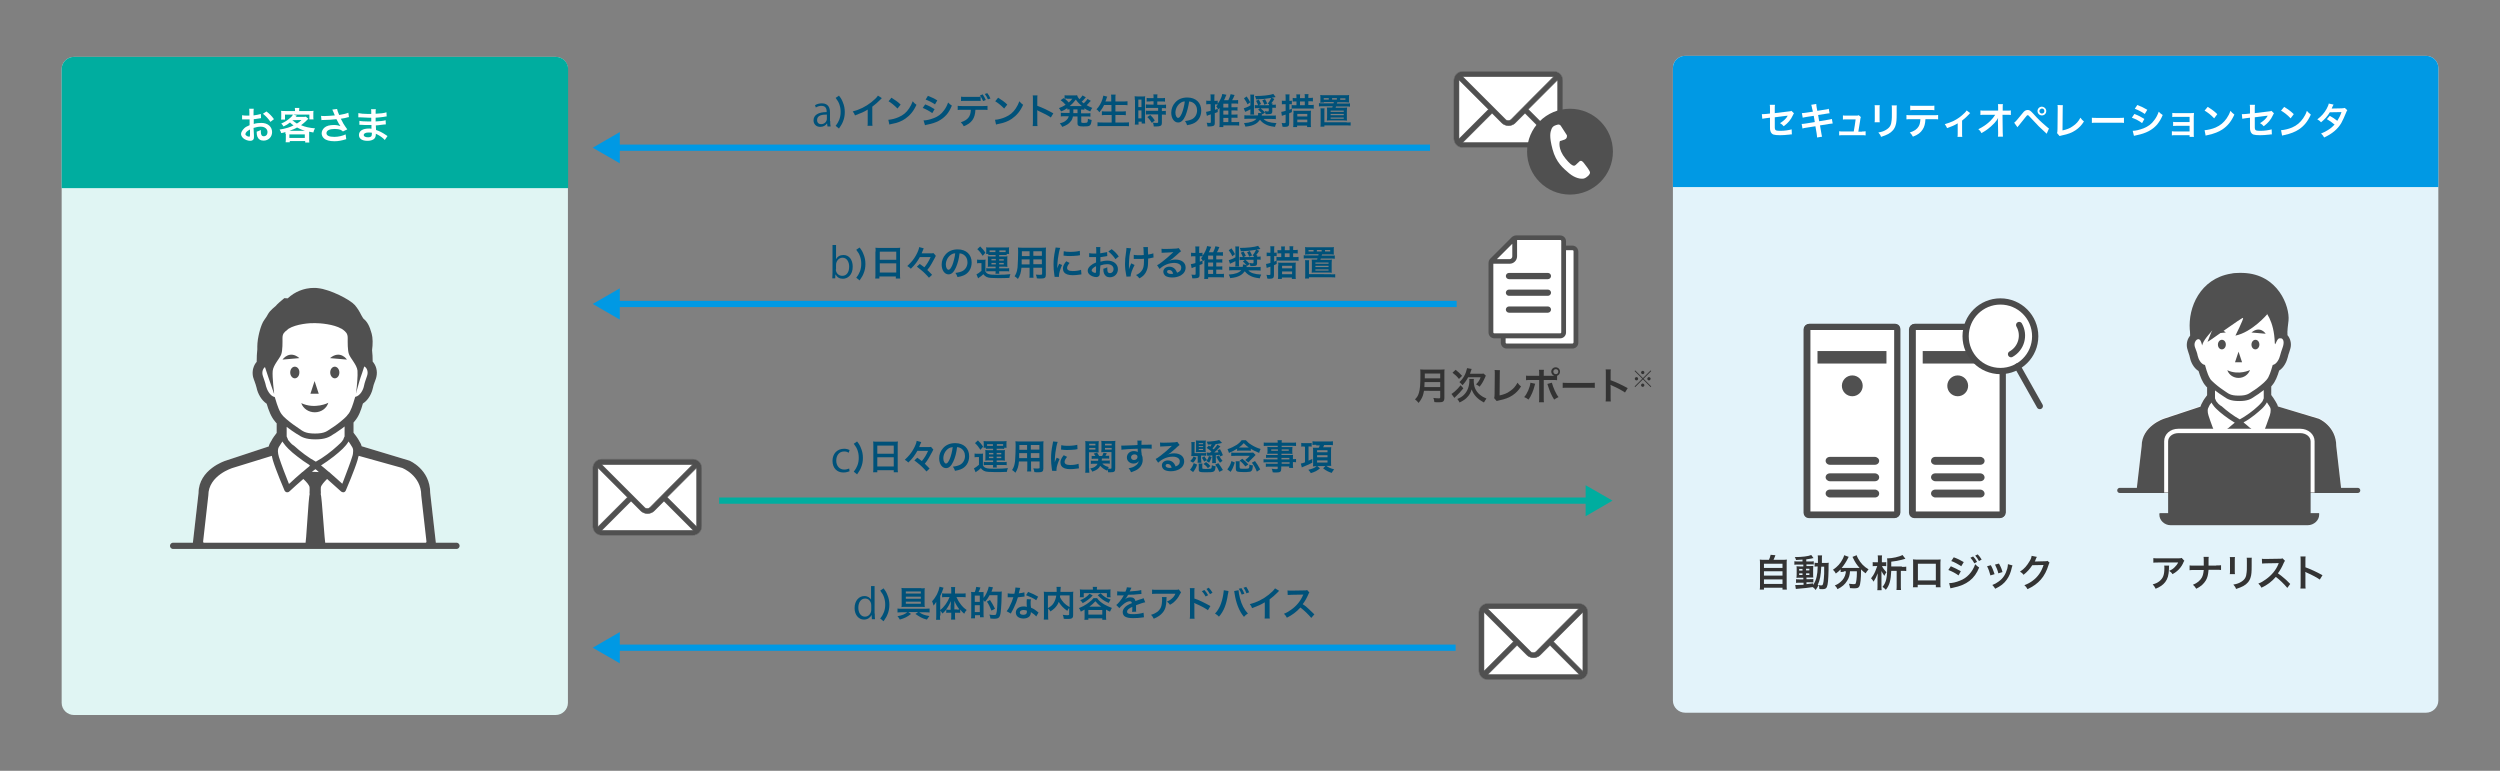 <?xml version="1.0" encoding="utf-8"?>
<!-- Generator: Adobe Illustrator 25.4.6, SVG Export Plug-In . SVG Version: 6.00 Build 0)  -->
<svg version="1.1" id="title" xmlns="http://www.w3.org/2000/svg" xmlns:xlink="http://www.w3.org/1999/xlink" x="0px" y="0px"
	 viewBox="0 0 1200 370" style="enable-background:new 0 0 1200 370;" xml:space="preserve">
<rect x="0" y="0" width="1200" height="370" fill="#808080" stroke="none"/>
<style type="text/css">
	.st0{clip-path:url(#SVGID_00000111899620022700273990000007335480670792934058_);fill:#E3F3FA;}
	
		.st1{clip-path:url(#SVGID_00000111899620022700273990000007335480670792934058_);fill-rule:evenodd;clip-rule:evenodd;fill:#0099E4;}
	.st2{clip-path:url(#SVGID_00000077289878994877909850000006122185125987579288_);fill:#E0F5F3;}
	
		.st3{clip-path:url(#SVGID_00000077289878994877909850000006122185125987579288_);fill-rule:evenodd;clip-rule:evenodd;fill:#00AD9F;}
	.st4{fill:#005179;}
	.st5{fill:none;stroke:#0099E4;stroke-width:3;stroke-miterlimit:10;}
	.st6{fill:#0099E4;}
	.st7{fill:#FFFFFF;}
	.st8{fill:#333333;}
	.st9{fill:#505050;}
	.st10{fill:none;stroke:#505050;stroke-width:2.465;stroke-linecap:round;stroke-linejoin:round;stroke-miterlimit:10;}
	.st11{fill:none;stroke:#4B4B4B;stroke-width:3;}
	.st12{fill:none;stroke:#505050;stroke-width:3;stroke-linecap:round;stroke-linejoin:round;stroke-miterlimit:10;}
	.st13{fill:#505050;stroke:#505050;stroke-width:0.25;stroke-miterlimit:10;}
	.st14{fill:none;stroke:#00AD9F;stroke-width:3;stroke-miterlimit:10;}
	.st15{fill:#00AD9F;}
	.st16{fill:#FFFFFF;stroke:#4B4B4B;stroke-width:3;stroke-miterlimit:10;}
	.st17{fill:none;stroke:#4B4B4B;stroke-width:3;stroke-linecap:round;stroke-linejoin:round;stroke-miterlimit:10;}
	.st18{fill:#FFFFFF;stroke:#4B4B4B;stroke-width:3;stroke-linecap:round;stroke-miterlimit:10;}
</style>
<g>
	<g>
		<defs>
			<path id="SVGID_1_" d="M1170.4,336.3c0,3.2-2.7,5.8-5.9,5.8H808.9c-3.2,0-5.9-2.6-5.9-5.8V32.6c0-3.2,2.7-5.8,5.9-5.8h355.6
				c3.2,0,5.9,2.6,5.9,5.8V336.3z"/>
		</defs>
		<clipPath id="SVGID_00000003796637662684990570000001139407096468059054_">
			<use xlink:href="#SVGID_1_"  style="overflow:visible;"/>
		</clipPath>
		<path style="clip-path:url(#SVGID_00000003796637662684990570000001139407096468059054_);fill:#E3F3FA;" d="M1170.4,336.3
			c0,3.2-2.7,5.8-5.9,5.8H807c-3.3,0-5.9-2.6-5.9-5.8V32.6c0-3.2,2.7-5.8,5.9-5.8h357.5c3.3,0,5.9,2.6,5.9,5.8V336.3z"/>
		
			<rect x="782.7" y="17.7" style="clip-path:url(#SVGID_00000003796637662684990570000001139407096468059054_);fill-rule:evenodd;clip-rule:evenodd;fill:#0099E4;" width="396.3" height="72.1"/>
	</g>
	<g>
		<defs>
			<path id="SVGID_00000116944023990905132300000000463946618140707499_" d="M272.6,337.4c0,3.2-2.7,5.8-5.9,5.8H35.5
				c-3.2,0-5.9-2.6-5.9-5.8V33.1c0-3.2,2.7-5.8,5.9-5.8h231.3c3.2,0,5.9,2.6,5.9,5.8V337.4z"/>
		</defs>
		<clipPath id="SVGID_00000034775419479473617200000013090885529200663173_">
			<use xlink:href="#SVGID_00000116944023990905132300000000463946618140707499_"  style="overflow:visible;"/>
		</clipPath>
		<path style="clip-path:url(#SVGID_00000034775419479473617200000013090885529200663173_);fill:#E0F5F3;" d="M272.6,337.4
			c0,3.2-2.7,5.8-5.9,5.8H33.6c-3.3,0-5.9-2.6-5.9-5.8V33.1c0-3.2,2.7-5.8,5.9-5.8h233.1c3.3,0,5.9,2.6,5.9,5.8V337.4z"/>
		
			<rect x="9.3" y="18.2" style="clip-path:url(#SVGID_00000034775419479473617200000013090885529200663173_);fill-rule:evenodd;clip-rule:evenodd;fill:#00AD9F;" width="413.9" height="72.1"/>
	</g>
	<g>
		<g>
			<path class="st4" d="M398.5,58.1c0,0.9,0,1.8,0.2,2.6h-1.5l-0.2-1.4h-0.1c-0.6,0.9-1.7,1.6-3.2,1.6c-2.1,0-3.2-1.5-3.2-3.1
				c0-2.6,2.3-4,6.3-4c0-0.9,0-3-2.5-3c-0.9,0-1.9,0.3-2.7,0.8l-0.4-1.1c0.9-0.6,2.1-0.9,3.3-0.9c3.1,0,3.9,2.2,3.9,4.3V58.1z
				 M396.8,55c-2.1,0-4.6,0.3-4.6,2.6c0,1.4,0.9,2,1.9,2c1.6,0,2.8-1.2,2.8-2.6V55z"/>
			<path class="st4" d="M401.1,60.4c1-1.3,1.4-2.1,1.8-3.1c0.4-1.1,0.6-2.2,0.6-3.6s-0.2-2.4-0.6-3.6c-0.4-1.1-0.8-1.8-1.8-3.1
				l1.6-1.1c1.1,1.4,1.5,2.2,1.9,3.3c0.6,1.4,0.9,2.9,0.9,4.6c0,1.7-0.3,3.2-0.9,4.6c-0.4,1.1-0.9,1.8-1.9,3.3L401.1,60.4z"/>
			<path class="st4" d="M423.3,47.1c-0.3,0.3-0.4,0.3-0.6,0.6c-1.3,1.3-2.5,2.4-4,3.5v7.3c0,0.9,0,1.4,0.1,1.9h-2.4
				c0.1-0.5,0.1-0.8,0.1-1.8v-6c-2,1.2-2.9,1.6-6.1,2.8c-0.4-0.9-0.5-1.2-1.1-1.9c3.4-0.9,6.2-2.3,8.9-4.4c1.5-1.2,2.7-2.3,3.2-3.2
				L423.3,47.1z"/>
			<path class="st4" d="M426.4,57.5c1.5-0.1,3.5-0.6,5-1.3c2.1-0.9,3.7-2.2,5-4.2c0.7-1.1,1.2-2,1.7-3.4c0.7,0.8,0.9,1.1,1.8,1.7
				c-1.4,3.1-3.1,5.1-5.4,6.7c-1.7,1.2-3.8,2-6.5,2.5c-0.7,0.1-0.7,0.2-1.1,0.3L426.4,57.5z M427.9,46.9c2,1.3,3.1,2,4.4,3.3
				l-1.5,1.9c-1.4-1.4-2.8-2.6-4.3-3.5L427.9,46.9z"/>
			<path class="st4" d="M444.1,50.1c1.8,0.7,3.1,1.4,4.5,2.3l-1.1,1.9c-1.4-1-2.9-1.8-4.6-2.5L444.1,50.1z M443.3,57.8
				c1.3,0,3.1-0.4,4.9-1.1c2.1-0.8,3.6-1.9,4.9-3.7c0.9-1.2,1.4-2.2,2-3.8c0.7,0.7,1,1,1.8,1.5c-0.8,1.9-1.5,3.1-2.5,4.3
				c-2.2,2.5-5,4-9.2,4.8c-0.6,0.1-0.8,0.2-1.2,0.3L443.3,57.8z M445.4,46c1.8,0.7,3.1,1.3,4.5,2.2l-1.1,1.9c-1.5-1-3.1-1.8-4.5-2.3
				L445.4,46z"/>
			<path class="st4" d="M468.2,52.7c-0.2,4.2-1.8,6.4-5.6,7.9c-0.4-0.8-0.7-1.2-1.4-1.9c3.3-1.1,4.7-2.7,4.8-6h-4.1
				c-1.3,0-1.6,0-2.2,0.1v-2c0.6,0.1,0.9,0.1,2.2,0.1h9.9c1.3,0,1.6,0,2.2-0.1v2c-0.6-0.1-0.8-0.1-2.2-0.1H468.2z M470.8,48.5
				c-0.5-0.1-0.8-0.1-2.2-0.1h-5.1c-1.4,0-1.6,0-2.2,0.1v-2.1c0.6,0.1,0.9,0.1,2.2,0.1h5c1.3,0,1.6,0,2.2-0.1V48.5z M471.7,45.3
				c0.6,0.9,1,1.6,1.5,2.7l-1.3,0.5c-0.5-1.1-0.9-1.8-1.5-2.7L471.7,45.3z M474.2,47.7c-0.4-1-0.9-1.8-1.5-2.6l1.2-0.4
				c0.7,0.9,1.1,1.6,1.5,2.6L474.2,47.7z"/>
			<path class="st4" d="M477.6,57.5c1.5-0.1,3.5-0.6,5-1.3c2.1-0.9,3.7-2.2,5-4.2c0.7-1.1,1.2-2,1.7-3.4c0.7,0.8,0.9,1.1,1.8,1.7
				c-1.4,3.1-3.1,5.1-5.4,6.7c-1.7,1.2-3.8,2-6.5,2.5c-0.7,0.1-0.7,0.2-1.1,0.3L477.6,57.5z M479.1,46.9c2,1.3,3.1,2,4.4,3.3
				l-1.5,1.9c-1.4-1.4-2.8-2.6-4.3-3.5L479.1,46.9z"/>
			<path class="st4" d="M495.7,60.3c0.1-0.5,0.1-1,0.1-1.9V47.5c0-0.8,0-1.3-0.1-1.7h2.3c-0.1,0.5-0.1,0.7-0.1,1.8v3.2
				c2.3,0.8,5,2.1,7.7,3.6l-1.2,2c-1.4-1-3.2-1.9-6-3.2c-0.4-0.2-0.4-0.2-0.6-0.3c0.1,0.5,0.1,0.7,0.1,1.2v4.5c0,0.9,0,1.3,0.1,1.9
				H495.7z"/>
			<path class="st4" d="M513.4,52.5c-0.5,0-0.7,0-1.1,0.1v-0.7c-1,0.7-1.6,1-3,1.6c-0.3-0.6-0.5-1-1-1.6c1.3-0.5,2.1-0.9,3.2-1.6
				c-1-1.1-1.5-1.6-2.4-2.2l1.4-1c0.3,0.2,0.3,0.2,0.5,0.4v-1.8c0.3,0.1,0.8,0.1,1.4,0.1h3.1c0.8,0,1.1,0,1.5-0.1
				c0.2,0.7,0.4,1.1,1.1,1.9c0.5-0.5,0.7-0.6,1-1.1c0.2-0.3,0.3-0.4,0.4-0.5c0.1-0.1,0.1-0.1,0.1-0.2l1.6,0.9
				c-0.1,0.1-0.3,0.3-0.7,0.8c-0.3,0.4-0.8,0.9-1.3,1.3c0.5,0.4,0.6,0.5,1,0.8c0.7-0.7,1.4-1.4,1.8-2.1l1.6,0.9
				c-0.1,0.1-0.1,0.2-0.5,0.5c-0.4,0.5-0.9,1-1.5,1.6c0.9,0.5,1.5,0.8,2.7,1.3c-0.4,0.5-0.5,0.7-1,1.7c-1.4-0.6-1.9-0.9-2.8-1.5v0.7
				c-0.5-0.1-0.8-0.1-1.6-0.1v1.8h2.7c0.8,0,1.3,0,1.8-0.1V56c-0.5-0.1-1-0.1-1.8-0.1H519v2.5c0,0.4,0,0.4,0.3,0.5
				c0.2,0.1,0.5,0.1,1.1,0.1c0.9,0,1.3-0.1,1.5-0.3c0.2-0.2,0.3-0.8,0.3-1.7c0.7,0.3,1.2,0.5,1.8,0.6c-0.4,2.9-0.7,3.1-3.9,3.1
				c-2.3,0-2.9-0.3-2.9-1.5v-3.3H515c-0.2,1-0.5,1.8-1.1,2.4c-0.8,1.1-1.9,1.8-4,2.6c-0.3-0.6-0.7-1.1-1.2-1.7
				c1.6-0.4,2.4-0.8,3.1-1.5c0.6-0.5,1-1.1,1.2-1.9H511c-0.8,0-1.2,0-1.8,0.1v-1.8c0.5,0.1,1,0.1,1.8,0.1h2.4c0-0.2,0-0.3,0-0.5
				L513.4,52.5z M512.1,47.3c-0.3,0-0.7,0-1,0.1c0.9,0.7,1.3,1.1,1.9,1.8c0.7-0.6,1.2-1.1,1.7-1.8H512.1z M518.9,50.9
				c0.2,0,0.2,0,0.4,0c-1.2-1-2-1.8-2.9-3.1c-1,1.3-1.7,2.1-2.9,3.1c0.2,0,0.3,0,0.5,0H518.9z M515.2,53.9c0,0.2,0,0.2,0,0.4h2v-1.8
				h-2L515.2,53.9z"/>
			<path class="st4" d="M530,50.3c-0.7,1.5-1.4,2.5-2.3,3.6c-0.4-0.6-0.8-1.1-1.4-1.4c1.3-1.3,2.3-3.1,2.9-5
				c0.2-0.7,0.3-1.1,0.4-1.6l1.9,0.5c0,0.1,0,0.1-0.2,0.4c-0.1,0.1-0.1,0.1-0.2,0.6c-0.1,0.3-0.2,0.7-0.5,1.3h2.8v-1.3
				c0-0.9,0-1.4-0.1-2h2.2c-0.1,0.6-0.1,1.1-0.1,2v1.3h3.5c0.9,0,1.6,0,2.3-0.1v1.9c-0.7-0.1-1.4-0.1-2.2-0.1h-3.6v3.1h2.9
				c0.8,0,1.5,0,2.1-0.1v1.9c-0.6-0.1-1.3-0.1-2.1-0.1h-2.9v3.6h4.1c1,0,1.7,0,2.4-0.1v1.9c-0.8-0.1-1.4-0.1-2.3-0.1h-10.4
				c-0.9,0-1.6,0-2.4,0.1v-1.9c0.7,0.1,1.5,0.1,2.4,0.1h4.4v-3.6h-2.6c-0.8,0-1.5,0-2.1,0.1v-1.9c0.5,0.1,1.1,0.1,2,0.1h2.6v-3.1
				H530z"/>
			<path class="st4" d="M544.7,47.9c0-0.8,0-1.2-0.1-1.7c0.4,0,0.7,0.1,1.5,0.1h2.1c0.8,0,1.1,0,1.5-0.1c-0.1,0.4-0.1,0.7-0.1,1.7
				v9.7c0,0.9,0,1.3,0.1,1.7h-1.7v-0.9h-1.5v1.4h-1.8c0.1-0.5,0.1-1.1,0.1-2V47.9z M546.4,51.4h1.5v-3.6h-1.5V51.4z M546.4,56.8h1.5
				v-3.8h-1.5V56.8z M552.2,48.7c-1.4,0-1.4,0-1.8,0.1V47c0.5,0.1,1,0.1,1.8,0.1h1.5v-0.5c0-0.5,0-0.8-0.1-1.3h2
				c-0.1,0.4-0.1,0.7-0.1,1.3v0.5h1.9c0.7,0,1.3,0,1.8-0.1v1.8c-0.5-0.1-1-0.1-1.8-0.1h-1.9v1.6h2.3c0.8,0,1.4,0,1.9-0.1V52
				c-0.5-0.1-0.9-0.1-1.7-0.1h-0.3v1.4h0.2c0.8,0,1.3,0,1.7-0.1v1.9c-0.5-0.1-0.9-0.1-1.7-0.1h-0.2v3.8c0,1-0.2,1.4-0.7,1.6
				c-0.4,0.2-1,0.3-1.9,0.3c-0.2,0-0.2,0-1.3,0c0-0.7-0.2-1.2-0.4-1.8c0.4,0.1,1.3,0.1,1.9,0.1c0.5,0,0.6-0.1,0.6-0.5v-3.6h-4.1
				c-0.6,0-1.3,0-1.8,0.1v-1.9c0.4,0.1,1,0.1,1.9,0.1h4v-1.4h-4c-0.7,0-1.3,0-1.9,0.1v-1.8c0.4,0.1,1.1,0.1,1.9,0.1h1.8v-1.6H552.2z
				 M552.9,59c-0.7-1.1-1.3-2-2.2-2.8l1.4-1c0.8,0.7,1.5,1.5,2.2,2.6L552.9,59z"/>
			<path class="st4" d="M569,55.6c-1,2.2-2.1,3.2-3.5,3.2c-1.9,0-3.3-2-3.3-4.7c0-1.9,0.7-3.6,1.9-4.9c1.4-1.6,3.4-2.4,5.8-2.4
				c4.1,0,6.7,2.5,6.7,6.3c0,2.9-1.5,5.3-4.1,6.3c-0.8,0.3-1.5,0.5-2.7,0.7c-0.3-0.9-0.5-1.3-1-2c1.6-0.2,2.6-0.5,3.4-0.9
				c1.5-0.8,2.4-2.4,2.4-4.2c0-1.6-0.7-3-2.1-3.8c-0.5-0.3-1-0.4-1.7-0.5C570.4,51.3,569.8,53.6,569,55.6z M566.5,49.5
				c-1.4,1-2.3,2.8-2.3,4.6c0,1.4,0.6,2.5,1.3,2.5c0.6,0,1.1-0.7,1.8-2.2c0.6-1.5,1.2-3.8,1.4-5.7C567.8,48.7,567.2,49,566.5,49.5z"
				/>
			<path class="st4" d="M591.4,58.6h1.6c0.9,0,1.4,0,1.8-0.1v1.8c-0.5-0.1-1.1-0.1-1.9-0.1h-5.7V61h-1.9c0.1-0.5,0.1-1,0.1-1.8v-6.8
				c0-0.3,0-0.4,0-0.6c-0.2,0.3-0.3,0.4-0.7,0.7c-0.1-0.1-0.1-0.1-0.2-0.3l0,1.6c-0.7,0.3-0.7,0.3-1.4,0.5v4.7
				c0,0.9-0.2,1.3-0.9,1.5c-0.4,0.1-1,0.2-1.6,0.2c-0.3,0-0.5,0-1,0c-0.1-0.7-0.1-1-0.4-1.8c0.7,0.1,1.2,0.1,1.5,0.1
				c0.4,0,0.5-0.1,0.5-0.5v-3.6c-0.7,0.2-0.7,0.2-1.2,0.4c-0.1,0-0.1,0-0.2,0.1c-0.1,0-0.1,0.1-0.2,0.1c-0.2,0.1-0.2,0.1-0.3,0.1
				l-0.4-1.9c0.5-0.1,1.2-0.2,2.2-0.5v-3.2h-0.9c-0.4,0-0.8,0-1.2,0.1v-1.8c0.4,0.1,0.8,0.1,1.3,0.1h0.8V47c0-0.8,0-1.2-0.1-1.7h2
				c-0.1,0.5-0.1,0.9-0.1,1.7v1.4h0.6c0.4,0,0.6,0,1-0.1v1.5c1-1.3,2-3.3,2.2-4.7l2,0.4c-0.1,0.2-0.1,0.2-0.3,0.6
				c-0.3,0.8-0.5,1.3-0.9,2h2.1c0.5-1,0.9-2,1.1-2.9l1.9,0.4c-0.6,1.5-0.7,1.7-1.2,2.5h1.2c0.7,0,1.3,0,1.7-0.1v1.8
				c-0.5-0.1-1.1-0.1-1.7-0.1h-1.5v1.8h1.4c0.7,0,1.2,0,1.5-0.1v1.7c-0.4-0.1-0.9-0.1-1.5-0.1h-1.4V55h1.4c0.7,0,1.2,0,1.5-0.1v1.7
				c-0.3-0.1-0.8-0.1-1.5-0.1h-1.4V58.6z M583.2,52.7c0.5-0.2,0.8-0.3,1.4-0.5c-0.3-0.5-0.5-0.8-0.8-1.2c0.4-0.4,0.6-0.5,0.8-0.9
				c-0.3,0-0.5,0-0.8,0h-0.6V52.7z M589.6,51.6v-1.8h-2.4v1.8H589.6z M587.2,55h2.4v-1.9h-2.4V55z M587.2,58.6h2.4v-2h-2.4V58.6z"/>
			<path class="st4" d="M600.2,52.5c-0.7,0.4-1.3,0.6-2.5,1.2L597,52c1.4-0.4,1.9-0.7,3.2-1.4v-3.7c0-0.7,0-1.1-0.1-1.5h1.9
				c-0.1,0.4-0.1,0.8-0.1,1.5v6.6c0,0.8,0,1.1,0.1,1.5h-1.9c0.1-0.5,0.1-0.8,0.1-1.6V52.5z M605.6,54.3c-0.5-0.5-1.1-1.2-1.7-1.7
				l0.9-0.7h-0.9c-0.8,0-1.1,0-1.6,0.1v-1.6c0.5,0.1,0.8,0.1,1.6,0.1c-0.4-0.9-0.6-1.5-1-2.1l1.3-0.6c0.4,0.6,0.7,1.3,1.1,2.1
				l-1.1,0.6h4.9c0-0.3,0-0.4,0-0.5l-0.6-0.3c0.8-0.9,1.2-1.6,1.7-2.7c-3,0.5-4.1,0.6-7.3,0.7c-0.1-0.6-0.2-0.9-0.5-1.6
				c3.5,0,7.2-0.4,8.8-1l1.1,1.5c-0.6,0.1-0.9,0.2-1.9,0.3l1.3,0.6c-0.4,0.7-0.9,1.4-1.5,2.1h0.6c0,0.2-0.1,0.4-0.1,0.7h0.3
				c0.6,0,1,0,1.4-0.1v1.6c-0.4-0.1-0.7-0.1-1.4-0.1h-0.3v1.8c0,0.5-0.2,0.9-0.5,1.1c-0.3,0.1-0.6,0.2-1.5,0.2c-0.3,0-0.6,0-1.2,0
				c-0.1-0.5-0.2-0.9-0.4-1.5c0.5,0.1,1,0.2,1.4,0.2c0.4,0,0.5-0.1,0.5-0.4V52h-3.9c0.6,0.5,1.4,1.2,2.1,2l-1.2,0.9
				c-0.1-0.1-0.1-0.1-0.2-0.3c-0.1,0.2-0.1,0.2-0.1,0.5c0,0.1,0,0.2-0.1,0.4h4.7c1,0,1.7,0,2.1-0.1v1.8c-0.5-0.1-1.2-0.1-2.1-0.1
				h-3.8c1.1,1.2,2.8,1.8,6.2,2c-0.4,0.7-0.5,1-0.7,1.8c-2.3-0.3-3.5-0.6-4.7-1.3c-1-0.5-1.8-1.2-2.5-2.1c-0.6,0.8-1.3,1.5-2.2,2
				c-1.3,0.7-2.3,1-4.8,1.3c-0.2-0.8-0.4-1.1-0.7-1.7c3-0.2,5-0.9,6-2.1h-3.7c-1,0-1.6,0-2.1,0.1v-1.8c0.5,0.1,1.1,0.1,2.1,0.1h4.4
				c0.1-0.4,0.1-0.6,0.1-1c0-0.1,0-0.1,0-0.2L605.6,54.3z M598.4,46.3c0.7,1,1.2,1.8,1.7,2.8l-1.3,1c-0.4-1-1-1.9-1.7-2.9
				L598.4,46.3z M607.2,47.6c0.4,0.7,0.8,1.4,1.1,2.1l-1.4,0.6c-0.3-0.9-0.6-1.5-1-2.1L607.2,47.6z"/>
			<path class="st4" d="M620.1,53.8c-0.6,0.3-0.8,0.4-1.3,0.6v4.8c0,1.3-0.5,1.7-2.1,1.7c-0.4,0-0.6,0-1.1-0.1
				c-0.1-0.7-0.2-1-0.4-1.8c0.5,0.1,0.9,0.1,1.2,0.1c0.6,0,0.7-0.1,0.7-0.5v-3.6l-0.9,0.3c-0.2,0.1-0.3,0.1-0.3,0.1
				c-0.2,0.1-0.4,0.1-0.6,0.2l-0.3-1.9c0.7-0.1,1.1-0.2,2.1-0.5V50h-0.6c-0.4,0-0.8,0-1.2,0.1v-1.8c0.4,0.1,0.8,0.1,1.2,0.1h0.6V47
				c0-0.8,0-1.2-0.1-1.7h2c-0.1,0.5-0.1,0.9-0.1,1.7v1.4h0.4c0.3,0,0.5,0,0.8-0.1v1.8c-0.3,0-0.5-0.1-0.8-0.1h-0.4v2.7
				c0.5-0.2,0.6-0.3,1.1-0.5v-1.8c0.4,0.1,0.7,0.1,1.4,0.1h0.9v-1.8h-0.4c-0.7,0-1,0-1.4,0.1V47c0.4,0.1,0.8,0.1,1.4,0.1h0.4v-0.4
				c0-0.7,0-1-0.1-1.4h1.9c-0.1,0.3-0.1,0.7-0.1,1.4v0.4h2.3v-0.5c0-0.7,0-1-0.1-1.4h1.9c-0.1,0.3-0.1,0.7-0.1,1.4v0.4h0.7
				c0.6,0,1,0,1.5-0.1v1.8c-0.5-0.1-0.9-0.1-1.5-0.1H628v1.8h1c0.7,0,1.2,0,1.6-0.1v1.9c-0.4-0.1-0.9-0.1-1.6-0.1h-7.7
				c-0.6,0-0.8,0-1.2,0L620.1,53.8z M620.9,54.6c0-0.7,0-1-0.1-1.5c0.4,0.1,0.8,0.1,1.5,0.1h5.4c0.8,0,1.2,0,1.6-0.1
				c-0.1,0.4-0.1,0.8-0.1,1.5v4.6c0,0.8,0,1.3,0.1,1.8h-1.9v-0.7h-4.8v0.7h-1.9c0.1-0.5,0.1-1,0.1-1.8V54.6z M622.7,55.9h4.8v-1.2
				h-4.8V55.9z M622.7,58.7h4.8v-1.3h-4.8V58.7z M626.3,50.5v-1.8H624v1.8H626.3z"/>
			<path class="st4" d="M635.5,49.2c-0.8,0-1.4,0-1.8,0.1c0.1-0.4,0.1-0.7,0.1-1.3V47c0-0.6,0-1-0.1-1.4c0.5,0.1,1.2,0.1,1.9,0.1
				h10.1c0.7,0,1.6,0,1.9-0.1c-0.1,0.4-0.1,0.7-0.1,1.4v0.9c0,0.6,0,0.9,0.1,1.3c-0.3,0-0.9-0.1-1.7-0.1h-4
				c-0.1,0.4-0.1,0.4-0.2,0.6h4.4c0.9,0,1.4,0,1.9-0.1v1.6c-0.6-0.1-1.1-0.1-1.9-0.1h-4.8c-0.1,0.3-0.1,0.3-0.2,0.6h3.9
				c0.7,0,1.2,0,1.6-0.1c0,0.4-0.1,0.9-0.1,1.6v3.2c0,0.9,0,1.2,0.1,1.5c-0.7,0-1-0.1-1.6-0.1h-6.5c-0.7,0-0.9,0-1.6,0.1
				c0-0.5,0.1-0.9,0.1-1.5v-3.2c0-0.8,0-1.2-0.1-1.6c0.5,0,0.7,0,1.6,0h1c0.1-0.4,0.1-0.4,0.2-0.6h-4.7c-0.9,0-1.3,0-1.9,0.1v-1.6
				c0.6,0.1,1,0.1,1.9,0.1h5.1c0.1-0.3,0.1-0.3,0.1-0.6H635.5z M646.4,58.8c0.9,0,1.3,0,1.9-0.1v1.6c-0.6-0.1-1-0.1-1.9-0.1h-10.7
				v0.6h-1.9c0.1-0.5,0.1-0.9,0.1-1.7v-5.6c0-0.7,0-1.1-0.1-1.5h2c-0.1,0.5-0.1,0.8-0.1,1.5v5.2H646.4z M637.8,47.1h-2.4v0.7h2.4
				V47.1z M638.7,53.7h6.3v-0.6h-6.3V53.7z M638.7,55.3h6.3v-0.6h-6.3V55.3z M638.7,57h6.3v-0.6h-6.3V57z M641.7,47.1h-2.3v0.7h2.3
				V47.1z M645.8,47.9v-0.7h-2.5v0.7H645.8z"/>
		</g>
	</g>
	<g>
		<g>
			<line class="st5" x1="686.4" y1="70.9" x2="295.3" y2="70.9"/>
			<g>
				<polygon class="st6" points="297.5,63.4 284.5,70.9 297.5,78.4 				"/>
			</g>
		</g>
	</g>
	<g>
		<g>
			<line class="st5" x1="699.2" y1="145.9" x2="295.3" y2="145.9"/>
			<g>
				<polygon class="st6" points="297.5,138.4 284.5,145.9 297.5,153.4 				"/>
			</g>
		</g>
	</g>
	<g>
		<path class="st7" d="M121.9,65.1c0,0.7,0,1.2-0.1,1.5c-0.2,0.6-0.8,1-1.7,1c-1.1,0-2.5-0.5-3.4-1.3c-0.6-0.6-1-1.3-1-2
			c0-0.8,0.6-1.8,1.5-2.7c0.6-0.6,1.4-1,2.6-1.5l0-2.8c-0.1,0-0.1,0-0.7,0c-0.3,0-0.5,0-1,0c-0.3,0-0.8,0-1,0c-0.2,0-0.4,0-0.5,0
			c-0.1,0-0.2,0-0.4,0l0-2c0.5,0.1,1.2,0.2,2.2,0.2c0.2,0,0.4,0,0.6,0c0.4,0,0.5,0,0.7,0v-1.2c0-1,0-1.5-0.1-2.1h2.2
			c-0.1,0.6-0.1,1-0.1,2v1.2c1.3-0.2,2.6-0.4,3.5-0.7l0.1,2c-0.3,0.1-0.7,0.1-1.9,0.3c-0.6,0.1-1,0.2-1.6,0.2v2.3
			c1.2-0.4,2.4-0.5,3.7-0.5c3,0,5.1,1.8,5.1,4.4c0,2.3-1.7,4.1-4.1,4.1c-1.5,0-2.5-0.7-3-2c-0.2-0.6-0.3-1.2-0.3-2.3
			c0.9-0.3,1.2-0.4,2-0.8c0,0.3,0,0.5,0,0.8c0,0.8,0.1,1.2,0.3,1.6c0.2,0.4,0.6,0.6,1.1,0.6c1.1,0,1.8-0.8,1.8-2
			c0-1.5-1.3-2.6-3.2-2.6c-1.1,0-2.2,0.2-3.5,0.6L121.9,65.1z M119.9,62.2c-1.4,0.7-2.1,1.5-2.1,2.2c0,0.3,0.2,0.6,0.6,0.8
			c0.4,0.3,0.8,0.4,1.2,0.4c0.3,0,0.4-0.2,0.4-0.8V62.2z M129.8,58.5c-0.9-1.4-2.2-2.8-3.6-3.9l1.7-1.1c1.6,1.2,2.6,2.3,3.6,3.7
			L129.8,58.5z"/>
		<path class="st7" d="M137,64.3c0-0.4,0-0.5,0-0.9c-0.7,0.2-1,0.3-2,0.5c-0.2-0.7-0.5-1.3-0.8-1.7c1.3-0.2,2.7-0.5,4-0.9
			c0.9-0.3,1.7-0.6,2.7-1.1c-0.7-0.5-1.2-0.9-1.7-1.4c-1.1,0.9-1.7,1.2-3.1,1.9c-0.3-0.5-0.6-0.9-1.1-1.4c1.9-0.8,3.2-1.7,4.6-3
			c0.5-0.4,0.8-0.8,1-1.3h-3.8v2.4h-1.9c0.1-0.5,0.1-0.8,0.1-1.4v-1.5c0-0.5,0-0.9-0.1-1.3c0.6,0.1,1.2,0.1,2.1,0.1h4.6V53
			c0-0.5,0-0.6-0.1-1.2h2.2c-0.1,0.3-0.1,0.7-0.1,1.2v0.3h4.8c0.9,0,1.5,0,2.1-0.1c-0.1,0.4-0.1,0.8-0.1,1.3V56c0,0.6,0,1,0.1,1.3
			h-2V55h-7.7l1.7,0.5c0,0-0.2,0.2-0.6,0.6h3.4c0.6,0,1.1,0,1.5-0.1l1.2,1c-0.2,0.2-0.2,0.2-0.5,0.5c-1.1,1.1-2,1.9-3,2.6
			c1.9,0.8,4,1.3,6.7,1.5c-0.4,0.8-0.6,1.1-0.8,2c-0.9-0.2-1.1-0.2-2-0.4c0,0.5,0,0.5,0,1v2.5c0,0.8,0,1.1,0.1,1.7h-2v-0.7h-7.4v0.6
			h-2c0.1-0.6,0.1-1.1,0.1-1.7V64.3z M146.4,62.8c-1.4-0.4-2.5-0.9-3.8-1.6c-1.2,0.7-2.1,1-3.7,1.6H146.4z M138.9,66.2h7.4v-1.7
			h-7.4V66.2z M140.3,57.7c0.9,0.7,1.4,1.1,2.2,1.6c0.9-0.5,1.3-0.8,2.2-1.7L140.3,57.7L140.3,57.7z"/>
		<path class="st7" d="M154.1,55.6c0.5,0.1,1,0.1,1.7,0.1c1.4,0,3.7-0.2,4.9-0.3c-0.3-0.8-1.1-2.7-1.2-2.8l2.3-0.3
			c0.1,0.6,0.4,1.6,1,2.9c1.9-0.3,3.5-0.7,4.4-1.1l0.3,2.1c-0.5,0.1-0.7,0.1-1.3,0.3c-0.3,0.1-1.2,0.3-2.6,0.5
			c0.6,1.2,1.1,2,1.2,2.3c0.5,0.8,1.3,2,1.9,2.8l-2.1,1c-0.5-0.4-0.7-0.6-1.2-0.8c-0.8-0.3-1.8-0.4-2.8-0.4c-2.4,0-3.9,0.7-3.9,2
			c0,1.2,1.3,1.8,3.8,1.8c1.9,0,4-0.5,5.4-1.2l0.3,2.3c-2.2,0.7-3.9,1-5.7,1c-2.3,0-4.1-0.5-5-1.4c-0.7-0.6-1.1-1.5-1.1-2.4
			c0-1,0.5-2,1.3-2.7c1-0.9,2.5-1.3,4.6-1.3c1.2,0,2.2,0.2,3.1,0.5c-0.7-1-0.8-1.1-1.9-3.3c-1.6,0.2-4.2,0.4-6.4,0.4
			c-0.5,0-0.5,0-0.8,0.1L154.1,55.6z"/>
		<path class="st7" d="M184.7,67.2c-0.8-0.9-2-1.8-3.3-2.5c-0.4-0.2-0.5-0.3-1-0.5c0,0.1,0,0.2,0,0.2c0,1.1-0.3,1.9-1,2.4
			c-0.7,0.5-1.7,0.8-3,0.8c-2.6,0-4.1-1-4.1-2.8c0-2,1.8-3.1,4.8-3.1c0.4,0,0.7,0,1.2,0.1c0-0.2,0-0.2,0-0.4c0-0.1,0-0.2,0-0.4
			c0-0.3,0-0.3,0-1c-0.9,0-1.4,0-1.8,0c-1.1,0-1.8,0-3.3-0.1c-0.2,0-0.4,0-0.7,0l0-1.9c0.8,0.2,2.5,0.3,4.2,0.3c0.4,0,1,0,1.5,0
			c0-0.2,0-0.8,0-1.8c-0.6,0-0.9,0-1.1,0c-0.9,0-3.2-0.1-4.4-0.2c-0.2,0-0.3,0-0.4,0c-0.1,0-0.2,0-0.3,0l0-2
			c0.9,0.2,2.8,0.4,4.8,0.4c0.3,0,0.9,0,1.4,0c0-1.8,0-1.8-0.1-2.3h2.3c-0.1,0.5-0.1,0.7-0.1,2.2c2.4-0.1,4-0.3,5.2-0.7l0.1,2
			c-0.4,0-0.4,0-1.4,0.2c-1.6,0.2-2.3,0.3-3.9,0.4c0,0.5,0,0.7,0,1.8c0.9-0.1,0.9-0.1,2.6-0.2c1.1-0.1,1.4-0.2,2.2-0.4l0.1,2
			c-0.3,0-0.8,0.1-1.2,0.1c-0.3,0-1.1,0.1-2.4,0.3c-0.3,0-0.5,0-1.2,0.1c0.1,1.7,0.1,1.7,0.1,2.2c1.6,0.5,3,1.2,4.9,2.5
			c0.3,0.2,0.4,0.3,0.6,0.4L184.7,67.2z M176.9,63.6c-1.5,0-2.3,0.5-2.3,1.2c0,0.7,0.8,1.1,2.1,1.1c0.8,0,1.3-0.2,1.6-0.6
			c0.1-0.2,0.2-0.6,0.2-1.2c0-0.1,0-0.4,0-0.4C177.8,63.6,177.4,63.6,176.9,63.6z"/>
	</g>
	<g>
		<path class="st7" d="M861.1,54.4c-0.2,0.3-0.3,0.4-0.5,0.9c-1,2.2-2.3,3.7-4.4,5.3c-0.7-0.8-1-1-1.8-1.5c1.2-0.7,2.2-1.5,3-2.5
			c0.3-0.4,0.4-0.5,0.7-1.1c-0.3,0.1-0.4,0.1-0.7,0.1c-1.8,0.2-3.7,0.5-5.5,0.7v4.1c0,1.2,0,1.2,0.1,1.5c0.1,0.7,0.7,0.9,2.5,0.9
			c2.1,0,4-0.3,5.5-0.7l0.1,2.4c-0.5,0-0.6,0-1.1,0.1c-1.9,0.2-3.3,0.3-4.5,0.3c-1.5,0-2.5-0.1-3.2-0.3c-0.7-0.2-1.3-0.9-1.5-1.7
			c-0.2-0.6-0.2-0.8-0.2-2.3v-4.1l-1.7,0.2c-1.4,0.2-1.4,0.2-2,0.3l-0.2-2.2c0.2,0,0.3,0,0.4,0c0.3,0,1.1-0.1,1.6-0.1l1.9-0.2v-2.5
			c0-0.9,0-1.1-0.1-1.7h2.5c-0.1,0.5-0.1,0.9-0.1,1.7v2.3l6.6-0.8c1-0.1,1-0.1,1.4-0.3L861.1,54.4z"/>
		<path class="st7" d="M869.8,52c-0.2-0.9-0.2-1.2-0.4-1.7l2.4-0.4c0,0.5,0.1,1,0.2,1.7l0.3,1.6l3.8-0.6c0.9-0.1,1.3-0.2,1.7-0.4
			l0.4,2.2c-0.5,0-0.5,0-1.7,0.2l-3.8,0.6l0.5,3l4.2-0.7c0.8-0.1,1.4-0.3,1.9-0.4l0.4,2.2c-0.4,0-0.5,0-0.8,0.1c-0.1,0-0.2,0-0.3,0
			c-0.1,0-0.4,0.1-0.7,0.1l-4.3,0.7l0.6,3.5c0.2,1.2,0.2,1.2,0.4,1.9l-2.4,0.4c0-0.5-0.1-1-0.2-1.9l-0.6-3.5l-4.4,0.7
			c-0.9,0.1-1.2,0.2-1.8,0.4l-0.4-2.2c0.6,0,1.1-0.1,1.9-0.2l4.4-0.7l-0.5-3l-3.3,0.5c-0.8,0.1-1.5,0.3-2,0.4l-0.4-2.2
			c0.6,0,1.2-0.1,2-0.2l3.3-0.5L869.8,52z"/>
		<path class="st7" d="M893.8,63.1c0.8,0,1.2,0,1.7-0.1V65c-0.5-0.1-0.9-0.1-1.7-0.1h-9.3c-0.8,0-1.2,0-1.7,0.1V63
			c0.5,0.1,0.8,0.1,1.7,0.1h5.3c0.3-1.6,0.7-4.1,0.9-5.8h-4.5c-0.9,0-1.1,0-1.6,0.1v-2c0.5,0.1,1,0.1,1.7,0.1h4.6
			c0.6,0,0.9,0,1.3-0.2l1,0.9c-0.2,0.6-0.2,0.6-0.4,2.1c-0.3,2-0.5,3.3-0.8,4.9H893.8z"/>
		<path class="st7" d="M902.3,50.5c-0.1,0.5-0.1,0.7-0.1,1.6v5c0,0.9,0,1.1,0.1,1.6h-2.5c0.1-0.4,0.1-1,0.1-1.6v-5
			c0-0.9,0-1.2-0.1-1.6L902.3,50.5z M910.5,50.5c-0.1,0.5-0.1,0.6-0.1,1.7v2.4c0,2.8-0.1,4.3-0.5,5.5c-0.5,1.8-1.7,3.2-3.5,4.2
			c-1,0.5-1.9,0.9-3.5,1.4c-0.3-0.9-0.5-1.2-1.3-2.1c1.8-0.3,2.8-0.7,3.9-1.4c1.7-1.1,2.3-2.2,2.5-4.6c0.1-0.8,0.1-1.6,0.1-3v-2.3
			c0-0.9,0-1.3-0.1-1.7H910.5z"/>
		<path class="st7" d="M924.2,57.3c-0.1,2.1-0.5,3.6-1.3,4.8c-1,1.6-2.3,2.6-4.7,3.5c-0.5-0.9-0.7-1.2-1.5-2c2.2-0.7,3.5-1.6,4.3-3
			c0.5-0.8,0.7-2,0.8-3.4h-4.4c-1.2,0-1.6,0-2.3,0.1v-2.1c0.7,0.1,1.1,0.1,2.3,0.1H928c1.2,0,1.6,0,2.3-0.1v2.1
			c-0.6-0.1-1.1-0.1-2.3-0.1H924.2z M917,50.7c0.7,0.1,1,0.1,2.3,0.1h6.9c1.3,0,1.7,0,2.3-0.1v2.2c-0.6-0.1-1-0.1-2.3-0.1h-7
			c-1.3,0-1.7,0-2.3,0.1V50.7z"/>
		<path class="st7" d="M945.7,54.3c-0.3,0.2-0.3,0.2-0.6,0.6c-0.9,1-2.2,2.1-3.3,3V64c0,0.8,0,1.3,0.1,1.7l-2.3,0
			c0.1-0.5,0.1-0.9,0.1-1.7v-4.8c-1.6,1-2.9,1.5-5.1,2.3c-0.4-0.8-0.5-1.1-1.1-1.9c1.7-0.5,2.8-0.9,4.3-1.6c2-1,3.6-2.2,5.1-3.7
			c0.6-0.6,0.8-0.8,1.1-1.3L945.7,54.3z"/>
		<path class="st7" d="M959,57.9c0-0.1,0-1,0.1-1.3c-0.4,0.8-0.9,1.5-1.8,2.5c-1,1.1-2.3,2.2-3.5,3.1c-0.7,0.5-1.3,0.9-2.7,1.7
			c-0.4-0.8-0.7-1.2-1.5-1.9c2.1-1,3.9-2.2,5.7-3.9c0.9-0.9,1.8-2,2.4-3h-4.9c-1.4,0-1.6,0-2.2,0.1v-2.2c0.7,0.1,1,0.1,2.3,0.1h6.2
			l0-1.4c0-1,0-1-0.1-1.7h2.4c-0.1,0.5-0.1,0.8-0.1,1.5v0.1l0,1.5h1.8c1.2,0,1.5,0,2.1-0.1v2.2c-0.5-0.1-1-0.1-2.1-0.1h-1.9l0.1,8.4
			c0,0.9,0.1,1.6,0.1,2.1h-2.4c0.1-0.5,0.1-1,0.1-1.7c0-0.1,0-0.2,0-0.3l-0.1-5.4V57.9z"/>
		<path class="st7" d="M966.8,58.9c0.5-0.3,1.5-1.4,3.9-4.4c0.6-0.8,1-1.2,1.4-1.4c0.4-0.2,0.8-0.3,1.2-0.3c0.9,0,1.3,0.3,2.7,1.8
			c2.1,2.4,3.8,4,5.8,5.7c1,0.9,1.3,1.1,1.7,1.4l-1.1,2.5c-3.4-3.1-4.3-4-7.6-7.6c-1.2-1.3-1.2-1.3-1.5-1.3c-0.3,0-0.4,0.1-1.1,1
			s-2.3,2.9-3.2,4c-0.3,0.3-0.4,0.4-0.6,0.8L966.8,58.9z M982.2,53.3c0,1.2-0.9,2.1-2.1,2.1c-1.1,0-2.1-0.9-2.1-2.1
			c0-1.1,0.9-2.1,2.1-2.1C981.3,51.3,982.2,52.2,982.2,53.3z M978.9,53.3c0,0.6,0.5,1.2,1.2,1.2c0.7,0,1.2-0.5,1.2-1.2
			s-0.5-1.2-1.2-1.2C979.5,52.2,978.9,52.7,978.9,53.3z"/>
		<path class="st7" d="M990.2,50.5c-0.1,0.5-0.1,0.9-0.1,1.8L990,62.6c1.9-0.4,3.6-1,4.9-2c1.7-1.1,2.8-2.4,3.7-4.1
			c0.7,0.9,0.9,1.2,1.7,1.8c-1.2,1.9-2.4,3.1-4,4.2c-1.8,1.2-3.6,1.9-6.6,2.5c-0.5,0.1-0.7,0.2-1.1,0.3l-1.2-1.4
			c0.1-0.5,0.2-0.8,0.2-1.9l0.1-9.7c0-1.3,0-1.3-0.1-1.9L990.2,50.5z"/>
		<path class="st7" d="M1004.1,56.5c0.8,0.1,1.1,0.1,2.9,0.1h9.6c1.8,0,2.1,0,2.9-0.1V59c-0.7-0.1-0.9-0.1-2.9-0.1h-9.6
			c-2,0-2.2,0-2.9,0.1V56.5z"/>
		<path class="st7" d="M1024.5,54.7c1.9,0.7,3.2,1.4,4.8,2.4l-1.1,2c-1.4-1.1-3-1.9-4.9-2.6L1024.5,54.7z M1023.7,62.8
			c1.4,0,3.3-0.5,5.2-1.2c2.2-0.9,3.8-2,5.2-4c1-1.3,1.5-2.4,2.1-4c0.7,0.8,1,1,1.9,1.6c-0.8,2-1.6,3.2-2.7,4.6
			c-2.3,2.6-5.3,4.2-9.8,5.1c-0.6,0.1-0.9,0.2-1.3,0.3L1023.7,62.8z M1025.9,50.4c1.9,0.7,3.3,1.4,4.8,2.3l-1.2,2
			c-1.6-1.1-3.2-1.9-4.8-2.5L1025.9,50.4z"/>
		<path class="st7" d="M1044.1,64.9c-0.9,0-1.2,0-1.6,0.1v-2c0.5,0.1,0.9,0.1,1.6,0.1h6.9v-2.7h-6.3c-0.9,0-1.2,0-1.6,0.1v-2
			c0.5,0.1,0.9,0.1,1.6,0.1h6.3v-2.5h-6.7c-0.9,0-1.2,0-1.6,0.1v-2c0.5,0.1,0.9,0.1,1.6,0.1h7.1c0.6,0,1.2,0,1.7-0.1
			c0,0.6-0.1,1.1-0.1,1.9v8.2c0,0.7,0,1,0.1,1.4h-2.1v-0.8H1044.1z"/>
		<path class="st7" d="M1058.2,62.5c1.5-0.1,3.7-0.6,5.3-1.3c2.3-1,3.9-2.4,5.3-4.4c0.8-1.2,1.3-2.1,1.8-3.6c0.7,0.8,1,1.1,1.9,1.8
			c-1.5,3.3-3.2,5.4-5.7,7.1c-1.8,1.2-4.1,2.1-6.9,2.7c-0.7,0.1-0.8,0.2-1.2,0.3L1058.2,62.5z M1059.7,51.3c2.1,1.3,3.3,2.2,4.6,3.5
			l-1.5,2c-1.4-1.5-2.9-2.7-4.6-3.7L1059.7,51.3z"/>
		<path class="st7" d="M1091.5,54.4c-0.2,0.3-0.3,0.4-0.5,0.9c-1,2.2-2.3,3.7-4.4,5.3c-0.7-0.8-1-1-1.8-1.5c1.2-0.7,2.2-1.5,3-2.5
			c0.3-0.4,0.4-0.5,0.7-1.1c-0.3,0.1-0.4,0.1-0.7,0.1c-1.8,0.2-3.7,0.5-5.5,0.7v4.1c0,1.2,0,1.2,0.1,1.5c0.1,0.7,0.7,0.9,2.5,0.9
			c2.1,0,4-0.3,5.5-0.7l0.1,2.4c-0.5,0-0.6,0-1.1,0.1c-1.9,0.2-3.3,0.3-4.5,0.3c-1.5,0-2.5-0.1-3.2-0.3c-0.7-0.2-1.3-0.9-1.5-1.7
			c-0.2-0.6-0.2-0.8-0.2-2.3v-4.1l-1.7,0.2c-1.4,0.2-1.4,0.2-2,0.3l-0.2-2.2c0.2,0,0.3,0,0.4,0c0.3,0,1.1-0.1,1.6-0.1l1.9-0.2v-2.5
			c0-0.9,0-1.1-0.1-1.7h2.5c-0.1,0.5-0.1,0.9-0.1,1.7v2.3l6.6-0.8c1-0.1,1-0.1,1.4-0.3L1091.5,54.4z"/>
		<path class="st7" d="M1094.9,62.5c1.5-0.1,3.7-0.6,5.3-1.3c2.3-1,3.9-2.4,5.3-4.4c0.8-1.2,1.3-2.1,1.8-3.6c0.7,0.8,1,1.1,1.9,1.8
			c-1.5,3.3-3.2,5.4-5.7,7.1c-1.8,1.2-4.1,2.1-6.9,2.7c-0.7,0.1-0.8,0.2-1.2,0.3L1094.9,62.5z M1096.4,51.3c2.1,1.3,3.3,2.2,4.6,3.5
			l-1.5,2c-1.4-1.5-2.9-2.7-4.6-3.7L1096.4,51.3z"/>
		<path class="st7" d="M1126.7,52.9c-0.2,0.3-0.3,0.4-0.6,1.2c-0.6,1.6-1.6,3.7-2.3,5c-1.8,3-4.4,5.1-8.2,6.9
			c-0.6-1-0.8-1.3-1.5-1.9c1.5-0.6,2.4-1.1,3.5-1.8c1.3-0.8,2-1.5,3-2.5c-1.3-1.1-2.3-1.8-3.7-2.6l1.4-1.6c1.5,0.8,2.3,1.4,3.6,2.4
			c0.8-1.3,1.5-2.6,2-4.2l-5.6,0.1c-1.1,1.9-2.4,3.3-4.2,4.8c-0.6-0.7-0.9-0.9-1.8-1.4c2-1.5,3.4-3.1,4.5-5.1c0.5-1,0.9-1.8,1-2.5
			l2.3,0.5c-0.2,0.3-0.2,0.3-0.5,1c-0.2,0.5-0.3,0.7-0.4,0.9c0.3,0,0.3,0,4.7-0.1c0.7,0,1.1-0.1,1.6-0.2L1126.7,52.9z"/>
	</g>
	<g>
		<g>
			<path class="st8" d="M1041.2,271.5c-0.1,0.3-0.1,0.4-0.1,1.5c-0.1,3.1-0.6,4.8-1.8,6.4c-1.1,1.4-2.4,2.3-4.6,3.2
				c-0.5-1-0.7-1.3-1.4-2.1c1.5-0.4,2.3-0.8,3.2-1.5c1.8-1.5,2.4-3,2.4-6.4c0-0.5,0-0.7-0.1-1.1H1041.2z M1048.5,269.2
				c-0.3,0.3-0.3,0.3-0.7,1.3c-0.6,1.3-1.7,2.7-2.8,3.6c-0.7,0.6-1.3,1-2.2,1.5c-0.5-0.8-0.8-1-1.6-1.6c1.2-0.5,1.9-1,2.6-1.7
				c0.7-0.7,1.3-1.4,1.7-2.3h-9.5c-1.3,0-1.7,0-2.4,0.1v-2.2c0.7,0.1,1.2,0.1,2.5,0.1h9.4c1.1,0,1.2,0,1.7-0.2L1048.5,269.2z"/>
			<path class="st8" d="M1063.8,271.4c1.3,0,1.6,0,2.3-0.1v2.3c-0.6-0.1-1.1-0.1-2.3-0.1h-3.7c-0.2,2.5-0.5,3.7-1.3,5.1
				c-1,1.6-2.2,2.8-4.6,4c-0.6-1-0.9-1.3-1.6-1.9c2.2-0.9,3.5-2.1,4.3-3.5c0.5-1,0.7-1.8,0.9-3.6h-4.5c-1.2,0-1.7,0-2.3,0.1v-2.3
				c0.7,0.1,1.1,0.1,2.3,0.1h4.5c0-0.8,0-1.1,0-1.4v-1.1c0-0.8,0-1.2-0.1-1.7h2.5c-0.1,0.6-0.1,0.6-0.1,1.7l0,1.1c0,1.2,0,1.2,0,1.4
				H1063.8z"/>
			<path class="st8" d="M1072.8,267.4c-0.1,0.5-0.1,0.7-0.1,1.6v5c0,0.9,0,1.1,0.1,1.6h-2.5c0.1-0.4,0.1-1,0.1-1.6v-5
				c0-0.9,0-1.2-0.1-1.6L1072.8,267.4z M1080.9,267.5c-0.1,0.5-0.1,0.6-0.1,1.7v2.4c0,2.8-0.1,4.3-0.5,5.5c-0.5,1.8-1.7,3.2-3.5,4.2
				c-1,0.5-1.9,0.9-3.5,1.4c-0.3-0.9-0.5-1.2-1.3-2.1c1.8-0.3,2.8-0.7,3.9-1.4c1.7-1.1,2.3-2.2,2.5-4.6c0.1-0.8,0.1-1.6,0.1-3v-2.2
				c0-0.9,0-1.3-0.1-1.7H1080.9z"/>
			<path class="st8" d="M1097.9,282.2c-1.5-1.8-3.6-3.9-5.5-5.3c-2,2.3-4.1,3.9-6.9,5.2c-0.5-0.9-0.7-1.2-1.5-2c1.4-0.5,2.2-1,3.6-2
				c2.7-1.9,4.9-4.5,6-7.3l0.2-0.5c-0.3,0-0.3,0-6,0.1c-0.9,0-1.3,0.1-2,0.1l-0.1-2.3c0.5,0.1,0.8,0.1,1.6,0.1c0.1,0,0.2,0,0.4,0
				l6.3-0.1c1,0,1.2,0,1.6-0.2l1.2,1.2c-0.2,0.3-0.4,0.5-0.6,1c-0.8,1.9-1.7,3.5-2.8,5c1.1,0.8,2.1,1.5,3.3,2.6
				c0.5,0.4,0.5,0.4,2.6,2.5L1097.9,282.2z"/>
			<path class="st8" d="M1104.2,282.4c0.1-0.6,0.1-1.1,0.1-2v-11.5c0-0.9,0-1.3-0.1-1.8h2.5c-0.1,0.5-0.1,0.8-0.1,1.9v3.3
				c2.5,0.9,5.3,2.2,8.2,3.8l-1.3,2.1c-1.5-1-3.4-2.1-6.4-3.4c-0.4-0.2-0.5-0.2-0.6-0.3c0.1,0.5,0.1,0.7,0.1,1.2v4.8
				c0,0.9,0,1.4,0.1,2H1104.2z"/>
		</g>
	</g>
	<g>
		<g>
			<path class="st8" d="M849.1,268.7c0.4-0.8,0.6-1.5,0.8-2.4l2.3,0.2c-0.3,0.9-0.6,1.5-0.9,2.2h4.2c1,0,1.5,0,2.2-0.1
				c-0.1,0.6-0.1,1.1-0.1,2.2v10.1c0,1.1,0,1.5,0.1,2.1h-2.1v-0.9h-8.9v0.9h-2c0.1-0.5,0.1-1.2,0.1-2.1v-10.1c0-1.1,0-1.6-0.1-2.2
				c0.6,0.1,1.2,0.1,2.2,0.1H849.1z M846.7,272.6h8.9v-2h-8.9V272.6z M846.7,276.3h8.9v-2.1h-8.9V276.3z M846.7,280.3h8.9v-2.2h-8.9
				V280.3z"/>
			<path class="st8" d="M865.2,268.6c-1.2,0.1-1.7,0.1-3.1,0.2c-0.1-0.5-0.3-0.8-0.6-1.4c3.5,0,6.6-0.4,7.9-1l1.1,1.5
				c-0.2,0-0.8,0.1-1,0.2c-0.7,0.1-1.6,0.3-2.5,0.4v1h1.9c0.8,0,1.3,0,1.7-0.1v1.6c-0.3-0.1-0.5-0.1-1.3-0.1h-2.2v0.8h1.8
				c0.8,0,1.1,0,1.5-0.1c0,0.4-0.1,0.7-0.1,1.6v2.4c0,0.9,0,1.4,0.1,1.6c-0.4,0-0.8,0-1.6,0h-1.7v0.8h1.6c0.9,0,1.3,0,1.7-0.1v1.7
				c-0.3-0.1-0.6-0.1-1.3-0.1h-2v0.9c0.9-0.1,1.5-0.2,3.2-0.4v0.8c0.8-1.2,1.4-2.6,1.7-4.1c0.3-1.3,0.4-2.4,0.5-4.8
				c-0.7,0-1,0-1.5,0.1v-1.9c0.4,0.1,0.7,0.1,1.3,0.1h0.3c0-0.4,0-0.8,0-1.3c0-1.5,0-1.8-0.1-2.3h2.1c-0.1,0.5-0.1,0.5-0.1,3.6h1.6
				c0.8,0,1.2,0,1.7-0.1c-0.1,0.6-0.1,0.8-0.1,3.4c-0.1,4.6-0.3,7.2-0.8,8.2c-0.3,0.8-0.9,1.1-2.2,1.1c-0.3,0-1.2,0-1.4-0.1
				c0-0.8-0.1-1.2-0.4-1.9c-0.4,0.9-0.7,1.4-1.4,2.4c-0.4-0.6-0.8-1-1.4-1.4c-2.5,0.4-3.8,0.5-7.1,0.8c-0.3,0-0.6,0.1-1,0.1
				l-0.3-1.9c0.4,0,0.5,0,0.9,0c0.8,0,1.2,0,3.1-0.1v-1h-1.9c-0.6,0-1.2,0-1.7,0.1V278c0.5,0.1,0.9,0.1,1.7,0.1h1.8v-0.8h-1.6
				c-0.8,0-1.2,0-1.7,0.1c0-0.4,0.1-0.8,0.1-1.7v-2.3c0-0.8,0-1.2-0.1-1.6c0.5,0,1,0.1,1.8,0.1h1.5V271H863c-0.8,0-1.2,0-1.7,0.1
				v-1.7c0.5,0.1,0.9,0.1,1.7,0.1h2.2V268.6z M863.6,273.1v0.8h1.6v-0.8H863.6z M863.6,275.2v0.8h1.6v-0.8H863.6z M866.9,273.8h1.6
				v-0.8h-1.6V273.8z M866.9,276h1.6v-0.8h-1.6V276z M874.2,272c-0.2,4.3-0.6,6.4-1.7,8.8c0.9,0.1,1.2,0.2,1.6,0.2
				c0.8,0,0.9-0.2,1.2-1.9c0.1-1,0.2-1.7,0.3-3.7c0-0.6,0-0.6,0-2.1c0-0.6,0-0.7,0-1.3H874.2z"/>
			<path class="st8" d="M885,274.5c-0.6,0-1.1,0-1.5,0.1v-1.3c-0.9,0.9-1.3,1.3-2.3,2c-0.3-0.6-0.7-1.2-1.4-1.8
				c2.2-1.5,3.6-3,4.7-5.2c0.4-0.8,0.6-1.3,0.7-1.8l2.2,0.8c-0.2,0.3-0.3,0.4-0.5,0.9c-0.7,1.4-1.7,3-2.9,4.4c0.5,0,0.6,0,0.9,0h6.6
				c0.4,0,0.7,0,1.1,0c-1.3-1.4-2.2-2.8-3-4.5c-0.1-0.2-0.3-0.5-0.4-0.8l2-0.8c0.1,0.5,0.3,0.8,0.7,1.6c1.2,2.2,2.7,3.8,5,5.2
				c-0.8,0.9-0.9,1.1-1.4,1.9c-1-0.7-1.4-1.1-2.2-1.9c0,0.3,0,0.3,0,0.6c0,3.7-0.3,6.6-0.8,7.5c-0.4,0.8-1,1-2.6,1
				c-0.4,0-0.6,0-1.9-0.1c-0.1-0.8-0.2-1.2-0.5-2.1c0.9,0.1,1.7,0.2,2.2,0.2c0.7,0,0.9-0.1,1-0.3c0.3-0.5,0.6-2.9,0.6-4.8v-0.4
				c0-0.1,0-0.2,0-0.3c0-0.1,0-0.2,0-0.4H888c-0.1,1.9-0.5,3.2-1.4,4.6c-1,1.7-2.4,2.9-4.6,4c-0.3-0.7-0.6-1.1-1.3-1.8
				c1.1-0.4,1.9-0.9,2.8-1.7c1.3-1.1,2.1-2.5,2.4-4.1c0.1-0.3,0.1-0.5,0.1-1H885z"/>
			<path class="st8" d="M903.3,271.6c0.4,1,1.2,2,2.2,3.1c-0.4,0.5-0.7,0.9-1,1.7c-0.7-1-1-1.5-1.4-2.3c0,0.4,0,1.5,0,2.7v4.5
				c0,0.8,0,1.4,0.1,2h-2.1c0.1-0.5,0.1-1.1,0.1-1.9v-3.7c0-1.1,0-1.1,0.1-2.5c-0.6,1.6-1.1,2.6-2,4c-0.4-0.8-0.7-1.1-1.2-1.6
				c0.8-1,1.4-1.9,2-3.3c0.3-0.7,0.8-2,1-2.6h-1c-0.6,0-0.8,0-1.2,0.1v-2c0.4,0.1,0.7,0.1,1.3,0.1h1.2v-1.6c0-0.7,0-1.2-0.1-1.7h2.1
				c-0.1,0.5-0.1,0.9-0.1,1.7v1.6h1c0.5,0,0.8,0,1.1-0.1v2c-0.4-0.1-0.7-0.1-1.1-0.1H903.3z M912.9,272.1c0.9,0,1.5,0,2.1-0.1v2.1
				c-0.6-0.1-1.3-0.1-2.1-0.1h-0.5v7c0,0.8,0,1.6,0.1,2.2h-2.2c0.1-0.6,0.1-1.4,0.1-2.2v-7h-2.6c-0.2,4.5-0.8,6.9-2.6,9.1
				c-0.5-0.6-0.9-0.9-1.6-1.4c1.8-2.1,2.3-4.4,2.3-10.7c0-1.7,0-2.4-0.1-3c0.2,0,0.3,0,0.4,0c2,0,5.4-0.7,7-1.6l1.4,1.8
				c-0.4,0.1-0.4,0.1-1.8,0.5c-1.5,0.4-3,0.7-5,0.9v1.7c0,0.2,0,0.2,0,0.6H912.9z"/>
			<path class="st8" d="M920.5,280.6v1.3h-2.3c0.1-0.4,0.1-0.9,0.1-1.5V270c0-0.7,0-1-0.1-1.5c0.4,0,0.8,0.1,1.5,0.1H930
				c0.8,0,1.1,0,1.5-0.1c0,0.5-0.1,0.8-0.1,1.5v10.3c0,0.7,0,1.2,0.1,1.6h-2.3v-1.2H920.5z M929.2,270.6h-8.6v8h8.6V270.6z"/>
			<path class="st8" d="M936.4,271.8c1.7,0.7,3.4,1.6,4.8,2.4l-1.1,2c-1.2-0.9-3.2-2-4.9-2.6L936.4,271.8z M935.6,279.9
				c1.4,0,3.3-0.4,5.2-1.2c3.3-1.2,6-4.1,7.3-7.9c0.7,0.8,1,1,1.9,1.6c-2.2,5.5-6,8.4-12.5,9.7c-0.8,0.2-0.9,0.2-1.3,0.3
				L935.6,279.9z M937.8,267.5c1.7,0.6,3.5,1.5,4.8,2.3l-1.2,2c-1.5-1-3.5-2.1-4.8-2.5L937.8,267.5z M947.1,267.1
				c0.8,0.8,1.3,1.5,1.9,2.6l-1.3,0.7c-0.6-1.1-1.1-1.8-1.9-2.7L947.1,267.1z M949.9,269.3c-0.5-1-1.1-1.8-1.8-2.6l1.2-0.6
				c0.8,0.8,1.3,1.5,1.9,2.5L949.9,269.3z"/>
			<path class="st8" d="M955.6,271.3c0.8,1.4,1.1,2.3,1.8,4.3l-2,0.6c-0.5-1.8-0.8-2.8-1.6-4.4L955.6,271.3z M966,271.4
				c-0.1,0.3-0.1,0.4-0.3,0.9c-0.5,2.4-1.3,4.4-2.5,6c-1.3,1.8-2.8,3-5.5,4.3c-0.5-0.8-0.7-1.1-1.4-1.8c1.3-0.5,2-0.9,3.1-1.7
				c2.1-1.5,3.3-3.4,4.1-6.2c0.2-0.9,0.3-1.5,0.3-2.1L966,271.4z M959.5,270.5c1,1.8,1.3,2.6,1.7,4.1l-2,0.6
				c-0.3-1.4-0.9-2.8-1.6-4.2L959.5,270.5z"/>
			<path class="st8" d="M983.8,270.1c-0.2,0.3-0.3,0.4-0.5,1.1c-0.8,2.7-2.1,5.2-3.7,7c-1.7,1.9-3.6,3.3-6.4,4.6
				c-0.5-0.9-0.7-1.2-1.5-1.9c1.8-0.7,2.8-1.3,3.9-2.1c2.6-1.9,4.3-4.4,5.3-7.6l-5.4,0.1c-1.1,1.7-2.5,3.3-4.2,4.6
				c-0.5-0.7-0.8-1-1.7-1.5c2.1-1.4,3.3-2.8,4.7-5.2c0.6-1,0.8-1.7,0.9-2.4l2.5,0.5c-0.1,0.2-0.1,0.2-0.3,0.6
				c-0.1,0.1-0.1,0.1-0.2,0.5c-0.1,0.1-0.1,0.1-0.2,0.5c-0.1,0.3-0.1,0.3-0.3,0.6c0.2,0,0.5,0,0.9,0l3.9-0.1c0.7,0,0.9,0,1.3-0.2
				L983.8,270.1z"/>
		</g>
	</g>
	<g>
		<g>
			<path class="st8" d="M683.5,187.7c-0.2,0.9-0.3,1.5-0.5,2.1c-0.5,1.4-1.1,2.4-2.1,3.6c-0.5-0.7-1-1.2-1.7-1.7
				c1-1,1.5-1.8,1.9-3.2c0.5-1.7,0.7-3.8,0.7-8.5c0-1.3,0-2.1-0.1-2.7c0.7,0.1,1.2,0.1,2.1,0.1h7.5c1,0,1.5,0,2.1-0.1
				c-0.1,0.5-0.1,1-0.1,2v11.7c0,0.9-0.2,1.4-0.6,1.7c-0.4,0.3-0.9,0.4-2.1,0.4c-0.6,0-1.2,0-2.1-0.1c-0.1-0.9-0.2-1.3-0.5-2
				c0.9,0.1,1.9,0.2,2.6,0.2c0.5,0,0.7-0.1,0.7-0.5v-3.1H683.5z M691.3,185.8v-2.4h-7.5c0,0.6,0,1-0.1,2.4H691.3z M691.3,181.6v-2.3
				h-7.4v2.3H691.3z"/>
			<path class="st8" d="M702.4,186.4c-1.2,1.5-2.3,2.7-3.7,4c-0.4,0.3-0.4,0.4-0.6,0.6l-1.4-1.9c0.4-0.2,0.7-0.5,1.6-1.2
				c1.2-1.1,1.8-1.7,2.8-3L702.4,186.4z M698.7,177.5c1.3,1,2,1.7,3.1,2.9l-1.5,1.5c-1.1-1.4-1.7-1.9-3.1-3L698.7,177.5z
				 M707.5,181.9c-0.1,0.2-0.1,0.5-0.1,0.8c0,1.3,0.2,2.7,0.6,3.6c0.5,1.3,1.4,2.4,2.5,3.3c0.9,0.7,1.6,1.1,3,1.7
				c-0.5,0.7-0.8,1.2-1.2,1.9c-1.8-1-2.6-1.6-3.6-2.6c-1.1-1.1-1.8-2.3-2.3-3.7c-0.4,1.3-1,2.6-1.9,3.5c-0.9,1.1-2.1,1.9-3.9,2.8
				c-0.3-0.7-0.6-1-1.1-1.7c1.5-0.6,2.5-1.2,3.4-2.2c1.5-1.6,2.4-3.9,2.4-6.6c0-0.3,0-0.5-0.1-0.8H707.5z M710.4,179.4
				c0.8,0,1.4,0,1.7-0.1l1.1,1c-0.1,0.3-0.2,0.4-0.4,0.9c-0.8,1.8-1.4,2.9-2.6,4.4c-0.6-0.5-0.8-0.6-1.7-1.1c1.1-1.1,1.7-2,2.2-3.4
				h-6c-0.8,1.5-1.5,2.5-2.7,3.8c-0.5-0.6-0.9-1-1.5-1.5c1.9-1.7,3.1-3.9,3.7-6.7l2.2,0.4c-0.1,0.3-0.2,0.5-0.5,1.4
				c-0.1,0.3-0.2,0.5-0.3,0.9H710.4z"/>
			<path class="st8" d="M720,177.7c-0.1,0.5-0.1,0.9-0.1,1.8l-0.1,10.3c1.9-0.4,3.6-1,4.9-2c1.7-1.1,2.8-2.4,3.7-4.1
				c0.7,0.9,0.9,1.2,1.7,1.8c-1.2,1.9-2.4,3.1-4,4.2c-1.8,1.2-3.6,1.9-6.6,2.5c-0.5,0.1-0.7,0.2-1.1,0.3l-1.2-1.4
				c0.1-0.5,0.2-0.8,0.2-1.9l0.1-9.7c0-1.3,0-1.3-0.1-1.9L720,177.7z"/>
			<path class="st8" d="M736.9,184.2c0,0.1-0.1,0.2-0.1,0.3c0,0,0,0.1-0.1,0.3c-0.6,2.6-1.7,5.2-3,7c-0.8-0.6-1.2-0.8-2.1-1.2
				c1.4-1.5,2.8-4.7,3-6.9L736.9,184.2z M745.1,180.4c0.4,0,0.6,0,1,0c-0.9-0.3-1.5-1.1-1.5-2c0-1.1,0.9-2.1,2.1-2.1
				c1.2,0,2.1,0.9,2.1,2.1c0,0.9-0.5,1.6-1.4,2v2.1c-0.6-0.1-0.9-0.1-2.3-0.1H741v8.7c0,1,0,1.5,0.1,2h-2.4c0.1-0.5,0.1-1,0.1-2
				v-8.7h-4c-1.4,0-1.7,0-2.3,0.1v-2.2c0.6,0.1,1,0.1,2.3,0.1h4v-1c0-1,0-1.4-0.1-1.9h2.4c-0.1,0.5-0.1,0.8-0.1,1.9v1H745.1z
				 M744.9,183.7c0.6,2.3,2,5.5,3.2,6.9c-0.9,0.4-1.3,0.7-2.1,1.2c-1.3-2-2.1-3.9-3-6.7c-0.1-0.5-0.2-0.6-0.3-0.8L744.9,183.7z
				 M745.6,178.4c0,0.6,0.5,1.2,1.2,1.2c0.7,0,1.2-0.5,1.2-1.2s-0.5-1.2-1.2-1.2C746.1,177.2,745.6,177.7,745.6,178.4z"/>
			<path class="st8" d="M750.1,183.7c0.8,0.1,1.1,0.1,2.9,0.1h9.6c1.8,0,2.1,0,2.9-0.1v2.5c-0.7-0.1-0.9-0.1-2.9-0.1h-9.6
				c-2,0-2.2,0-2.9,0.1V183.7z"/>
			<path class="st8" d="M770.7,192.6c0.1-0.6,0.1-1.1,0.1-2v-11.5c0-0.9,0-1.4-0.1-1.8h2.5c-0.1,0.5-0.1,0.8-0.1,1.9v3.3
				c2.5,0.9,5.3,2.2,8.2,3.8l-1.3,2.1c-1.5-1-3.4-2.1-6.4-3.4c-0.4-0.2-0.5-0.2-0.6-0.3c0.1,0.5,0.1,0.7,0.1,1.2v4.8
				c0,0.9,0,1.4,0.1,2H770.7z"/>
			<path class="st8" d="M792.3,177.8l0.3,0.3l-3.7,3.7l3.7,3.7l-0.3,0.3l-3.7-3.7l-3.7,3.7l-0.3-0.3l3.7-3.7l-3.7-3.7l0.3-0.3
				l3.7,3.7L792.3,177.8z M786.3,181.8c0,0.5-0.4,0.8-0.8,0.8c-0.4,0-0.8-0.4-0.8-0.8c0-0.4,0.4-0.8,0.8-0.8
				C786,181,786.3,181.4,786.3,181.8z M789.3,184.9c0,0.4-0.4,0.8-0.8,0.8c-0.4,0-0.8-0.4-0.8-0.8c0-0.4,0.4-0.8,0.7-0.8
				c0,0,0,0,0,0s0,0,0,0c0,0,0,0,0,0C789,184.1,789.3,184.5,789.3,184.9z M789.3,178.8c0,0.5-0.4,0.8-0.8,0.8
				c-0.4,0-0.8-0.4-0.8-0.8c0-0.4,0.4-0.8,0.8-0.8C789,178,789.3,178.4,789.3,178.8z M792.3,181.8c0,0.4-0.4,0.8-0.8,0.8
				c-0.4,0-0.8-0.4-0.8-0.8s0.4-0.8,0.8-0.8C792,181.1,792.3,181.4,792.3,181.8z"/>
		</g>
	</g>
	<g>
		<g>
			<path class="st9" d="M1056.1,170.6c0,0-5.8-5.2-5-16.4c0.8-11.3,8.7-23.8,25.6-23.2s22.4,16.2,21.8,22.8
				c-0.6,6.5-2.7,14.8-2.7,14.8L1056.1,170.6z"/>
			<path class="st7" d="M1093.4,195.1c-0.2-0.9-0.6-1.5-0.9-2l-0.1-0.2c-0.6-1.1-1.6-2.5-2.2-3.3c0-1.3,0-2.8,0-4.1
				c0.2-0.2,0.3-0.3,0.4-0.5c1.6-1.8,2.6-4.5,3.4-7.1c2.3-1.5,3.6-4.3,4.1-6.3c0.2-1.1,0.4-1.4,0.8-2.7l0.3-1
				c0.8-2.2,0.5-4.6-0.8-6.5c-0.1-0.2-0.3-0.4-0.4-0.5c0-1.6-3.4-2.7-3.5-4.2c0.4-2.4-4.3-3.9-4.8-5.7c-0.9-3.1,3.7-5.1,2.3-6.2
				c-0.2-0.2-3.8,0.6-4.1,0.1c-0.6-1.2-0.1-1.6-1.3-3c-2-2.2-6.3-4.2-11.3-4.7c-0.6-0.1-3.1,2.3-3.7,2.3c-3.9,0-1.9-1.4-4.8,1.3
				l-3.4-1.9l-1.4,3.6c-0.9,0.7-1.3,2.3-1.9,3.1c-0.1,0.1-0.9,1.3-1.7,2c-0.8,0.7-1,1.2-1.5,2.1c-0.3,0.5-0.5,2.8-1.1,3.6
				c-1.5,2,0,2,0,5.1c0,0.5,0.3,2.3,0.4,2.6c-0.2,1.6-3.3-1.3-3.4,0.5c-0.2,0.2,0,0.7-0.1,0.9c-1.3,1.8-3.4,3.2-2.6,5.4l0.3,1
				c0.4,1.3,0.6,1.6,0.8,2.7c0.4,2,1.7,4.8,4.1,6.3c0.8,2.6,1.8,5.3,3.4,7.1c0.2,0.3,0.4,0.5,0.7,0.7c0,1.2,0,2.6,0,3.8
				c-0.6,0.8-1.7,2.2-2.2,3.3l-0.1,0.2c-0.3,0.4-0.6,1.1-0.9,2l-17.5,5.8c0,0-10.7,3.5-10.7,13.1l-2.3,19.9c0,1.1,0.9,2,2,2h94.1
				c1.1,0,1.9-0.9,1.9-1.9l-2.3-20c0-9.6-8.4-13.1-8.4-13.1L1093.4,195.1z"/>
			<path class="st9" d="M1074.6,202.7"/>
			<g>
				<path class="st9" d="M1093.4,195.1c-0.2-0.9-0.6-1.5-0.9-2l-0.1-0.2c-0.6-1.1-1.6-2.5-2.2-3.3c0-1.3,0-2.8,0-4.1
					c0.2-0.2,0.3-0.3,0.4-0.5c1.6-1.8,2.6-4.5,3.4-7.1c2.3-1.5,3.6-4.3,4.1-6.3c0.2-1.1,0.4-1.4,0.8-2.7l0.3-1
					c0.8-2.2,0.5-4.6-0.8-6.5c-0.1-0.2-0.3-0.4-0.4-0.5c0-1.6-0.1-3.2-0.2-4.6c0.4-2.4,0.3-4.9-0.2-6.8c-0.9-3.1-1.8-4.9-3.3-5.9
					c-0.2-0.2-0.6-0.9-0.9-1.5c-0.6-1.2-1.4-2.7-2.6-4c-2-2.2-9.9-6.3-14.8-6.8c-0.6-0.1-1.1-0.1-1.7-0.1c-3.9,0-7.6,1.5-10.5,4.2
					l-1.4-0.1l-0.4,0.3c-0.9,0.7-2.5,2-3.1,2.9c-0.1,0.1-0.4,0.4-1.2,1.1c-0.8,0.7-1.4,1.4-1.9,2.4c-0.3,0.5-0.8,1.3-1.3,2.1
					c-1.5,2-2.9,7.6-2.9,10.6c0,0.5,0,0.9,0,1.3c-0.2,1.6-0.3,3.3-0.3,5.1c-0.2,0.2-0.3,0.3-0.4,0.5c-1.3,1.8-1.6,4.3-0.8,6.5l0.3,1
					c0.4,1.3,0.6,1.6,0.8,2.7c0.4,2,1.7,4.8,4.1,6.3c0.8,2.6,1.8,5.3,3.4,7.1c0.2,0.3,0.4,0.5,0.7,0.7c0,1.2,0,2.6,0,3.8
					c-0.6,0.8-1.7,2.2-2.2,3.3l-0.1,0.2c-0.3,0.4-0.6,1.1-0.9,2l-17.5,5.8c0,0-10.7,3.5-10.7,13.1l-2.3,19.9c0,1.1,0.9,2,2,2h94.1
					c1.1,0,1.9-0.9,1.9-1.9l-2.3-20c0-9.6-8.4-13.1-8.4-13.1L1093.4,195.1z M1064,147.8c3.1-1.9,8.6-2.3,10.7-2.3
					c2,0,7.6,0.4,10.7,2.3c0,0,0,0,0.1,0c0.2,0.1,0.4,0.2,0.6,0.4c1.1,0.9,5.5,5.5,5.8,16.5c0.2,1.9,0.8-2.1,2.2-2.3
					c2.4-0.4,2.3,2.4,1.6,4.3c-0.7,2.1-0.9,2.5-1.3,4.1c-0.3,1.3-1.5,4-3.5,4.4c-0.3,0.9-1,3.8-2.1,5.9c-0.3,0.5-0.6,1-1,1.4
					c-0.1,0.1-0.1,0.2-0.2,0.2c-0.3,0.4-0.8,0.8-1.2,1.2c-1.8,1.6-4,3.2-5.2,3.9c-1.6,1-2.4,2.1-6.6,2.1c-4.2,0-5-1.1-6.6-2.1
					c-1.1-0.7-3.2-2.2-4.9-3.7c-0.4-0.4-0.8-0.7-1.2-1.1c-0.2-0.2-0.3-0.3-0.5-0.5c-0.3-0.3-0.5-0.6-0.7-1c-1.3-2.2-2-5.4-2.3-6.3
					c-2.1-0.4-3.2-3.1-3.5-4.4c-0.3-1.6-0.6-2.1-1.3-4.1c-0.6-1.7,0.1-3.1,0.8-3.6c2.5-1.7,2.5,4.5,2.8,2.1c1-3,5-6.4,5.6-8
					c0.6-1.6-1.3-4.1-1.3-5.8c0-1.7,0.7-2.4,1.8-3.3C1063.6,148.1,1063.8,147.9,1064,147.8C1064,147.8,1064,147.8,1064,147.8z
					 M1072.7,202.9c-0.1,0.1-0.2,0.2-0.4,0.3c-0.7,0.5-1.5,1.3-2.6,2.2c0,0-0.1,0.1-0.2,0.1c-0.3,0.2-0.5,0.5-0.8,0.7
					c-1.4,1.2-2.9,2.5-4.1,3.7c-0.2,0.1-0.3,0.3-0.5,0.4c-1.1-2.7-3.2-8.2-4-10.8c-0.3-0.9-0.4-1.7-0.4-2.3c0-0.9,0.2-1.4,0.5-1.9
					c0-0.1,0.1-0.2,0.1-0.2c0.1-0.1,0.2-0.3,0.2-0.4c0.1-0.3,0.3-0.6,0.6-0.9c0.1-0.2,0.3-0.4,0.4-0.6c0,0,0.1,0.1,0.1,0.2
					c0.1,0.2,0.2,0.3,0.3,0.5c0.2,0.3,0.5,0.7,0.8,1.1c0.3,0.4,0.7,0.8,1.1,1.2c1,1,2.3,2.1,3.6,3.1c1.6,1.2,3.3,2.4,4.8,3.3
					C1072.3,202.7,1072.5,202.8,1072.7,202.9z M1064.8,193.8c-0.4-0.5-0.8-0.9-1-1.2c-0.1-0.1-0.1-0.2-0.1-0.2
					c-0.2-0.5-0.4-0.9-0.5-1.2c0-1.1,0-2.5,0-3.8c1.4,1.1,2.8,2,3.7,2.6c0.2,0.1,0.4,0.3,0.6,0.4c1.7,1.2,3.3,2.1,7.3,2.1
					c4,0,5.6-0.9,7.3-2.1c0.2-0.1,0.4-0.3,0.6-0.4c0.8-0.5,1.9-1.2,3-2.1c0.3-0.2,0.6-0.4,0.9-0.7c0,1.4,0,2.9,0,4
					c-0.1,0.3-0.3,0.7-0.5,1.2c0,0.1-0.1,0.1-0.1,0.2c-0.2,0.3-0.5,0.7-1,1.2c-0.3,0.4-0.8,0.8-1.2,1.2c-2.3,2.2-5.9,4.8-8.7,6.3
					c-2.8-1.5-6.4-4.2-8.7-6.3C1065.6,194.6,1065.2,194.1,1064.8,193.8z M1082.2,199.2c1.3-1.1,2.6-2.1,3.6-3.1
					c0.4-0.4,0.8-0.8,1.1-1.2c0.3-0.4,0.6-0.7,0.8-1.1c0.1-0.2,0.2-0.4,0.3-0.5c0-0.1,0-0.1,0.1-0.2c0.1,0.2,0.3,0.4,0.4,0.6
					c0.2,0.3,0.4,0.7,0.6,0.9c0.1,0.1,0.1,0.3,0.2,0.4c0.1,0.1,0.1,0.2,0.2,0.2c0.2,0.4,0.5,1,0.4,1.9c0,0.6-0.1,1.3-0.4,2.3
					c-0.7,2.2-2.3,6.4-3.4,9.3c-0.2,0.5-0.4,1-0.6,1.5c-1.4-1.3-3.1-2.7-4.6-4.1c-0.3-0.2-0.5-0.5-0.8-0.7c-0.1,0-0.1-0.1-0.2-0.1
					c-1.1-1-2-1.7-2.6-2.2c-0.1-0.1-0.2-0.2-0.3-0.3c0,0,0,0-0.1-0.1C1078.6,201.9,1080.4,200.6,1082.2,199.2z"/>
			</g>
			<line class="st10" x1="1017.5" y1="235.4" x2="1131.7" y2="235.4"/>
			<path class="st7" d="M1072.2,206.4h4.9c1.6,0,2.7,1.7,2,3.2l-2.4,5.1l-4.3,0.1l-2.3-5.3C1069.5,208,1070.6,206.4,1072.2,206.4z"
				/>
			<polygon class="st7" points="1072.3,216.7 1076.5,216.7 1078.9,221.8 1078.9,234 1070,234 1070,221.7 			"/>
			<g>
				<g>
					<path class="st9" d="M1061.6,160.2l6.8-0.6C1064.3,156.1,1061.6,160.2,1061.6,160.2z M1066.5,163.1c-1,0-1.9,1-1.9,2.3
						c0,1.3,0.8,2.3,1.9,2.3c1,0,1.9-1,1.9-2.3C1068.4,164.1,1067.6,163.1,1066.5,163.1z M1080.7,159.6l6.8,0.6
						C1087.6,160.2,1084.9,156.1,1080.7,159.6z M1082.6,163.1c-1,0-1.9,1-1.9,2.3c0,1.3,0.8,2.3,1.9,2.3c1,0,1.9-1,1.9-2.3
						C1084.5,164.1,1083.7,163.1,1082.6,163.1z M1069.1,177.7c0.8,2.2,2.9,3.7,5.4,3.7c2.6,0,4.7-1.6,5.5-3.8
						C1080.1,177.6,1074.6,180.3,1069.1,177.7z M1074.5,168.8l-1.7,5.1h3.4L1074.5,168.8z"/>
				</g>
			</g>
			<path class="st9" d="M1088.3,150.8c0,0-7.2,8.6-15.3,10.3c0,0,4-8,3.7-8.5c-0.3-0.5-15.9,11-17.1,11.5l2.3-5.8
				c-5.5,2.6-3.1,0.6-3.1,0.6s-3.9,5.2-3.5,2.3c0.4-2.8,2.2-20.2,13.7-20.9c11.5-0.8,20.5,1.9,19.6,6.4
				C1087.7,151.3,1088.3,150.8,1088.3,150.8z"/>
		</g>
		<g>
			<g>
				<path class="st7" d="M1042.7,211.8c0-1.3,1.5-2.1,2.9-2.1h58.5c1.5,0,3,0.8,3,2.1v24.6h3.9v-24.6c0-3.3-3-6-6.9-6h-58.5
					c-3.9,0-6.8,2.6-6.8,6v24.6h3.9V211.8z"/>
			</g>
			<g>
				<g>
					<path class="st9" d="M1112.6,246.3h-3.5v-34.4c0-2.3-2.2-4-5-4h-58.5c-2.7,0-4.9,1.7-4.9,4v34.4h-3.6c-0.3,0-0.6,0-0.6,0.3v0.5
						c0,2.6,2.4,5,5.4,5h65.8c3,0,5.5-2.4,5.5-5v-0.5C1113.3,246.2,1113,246.3,1112.6,246.3z"/>
				</g>
			</g>
		</g>
	</g>
	<g>
		<g>
			<g>
				<path class="st7" d="M910.4,246.2c0,0.5-0.5,1-1,1h-41.2c-0.5,0-1-0.5-1-1v-88.1c0-0.6,0.5-1,1-1h41.2c0.5,0,1,0.4,1,1V246.2z"
					/>
				<path class="st11" d="M910.4,246.2c0,0.5-0.5,1-1,1h-41.2c-0.5,0-1-0.5-1-1v-88.1c0-0.6,0.5-1,1-1h41.2c0.5,0,1,0.4,1,1V246.2z"
					/>
			</g>
			<path class="st9" d="M878.1,223.2h21.5c1.2,0,2.1-0.8,2.1-1.9c0-1-1-1.9-2.1-1.9h-21.5c-1.2,0-2.1,0.8-2.1,1.9
				C875.9,222.4,876.9,223.2,878.1,223.2z"/>
			<path class="st9" d="M899.5,227.4h-21.5c-1.2,0-2.1,0.8-2.1,1.9c0,1,1,1.9,2.1,1.9h21.5c1.2,0,2.1-0.8,2.1-1.9
				C901.7,228.2,900.7,227.4,899.5,227.4z"/>
			<path class="st9" d="M899.5,235.2h-21.5c-1.2,0-2.1,0.8-2.1,1.9c0,1,1,1.9,2.1,1.9h21.5c1.2,0,2.1-0.8,2.1-1.9
				C901.7,236,900.7,235.2,899.5,235.2z"/>
			<rect x="872.1" y="168.7" class="st9" width="33.1" height="6"/>
			<circle class="st9" cx="888.8" cy="185.4" r="5"/>
		</g>
		<g>
			<g>
				<path class="st7" d="M961,246.2c0,0.5-0.5,1-1,1h-41.2c-0.5,0-1-0.5-1-1v-88.1c0-0.6,0.5-1,1-1H960c0.5,0,1,0.4,1,1V246.2z"/>
				<path class="st11" d="M961,246.2c0,0.5-0.5,1-1,1h-41.2c-0.5,0-1-0.5-1-1v-88.1c0-0.6,0.5-1,1-1H960c0.5,0,1,0.4,1,1V246.2z"/>
			</g>
			<path class="st9" d="M928.6,223.2h21.5c1.2,0,2.1-0.8,2.1-1.9c0-1-1-1.9-2.1-1.9h-21.5c-1.2,0-2.1,0.8-2.1,1.9
				C926.5,222.4,927.5,223.2,928.6,223.2z"/>
			<path class="st9" d="M950.1,227.4h-21.5c-1.2,0-2.1,0.8-2.1,1.9c0,1,1,1.9,2.1,1.9h21.5c1.2,0,2.1-0.8,2.1-1.9
				C952.2,228.2,951.3,227.4,950.1,227.4z"/>
			<path class="st9" d="M950.1,235.2h-21.5c-1.2,0-2.1,0.8-2.1,1.9c0,1,1,1.9,2.1,1.9h21.5c1.2,0,2.1-0.8,2.1-1.9
				C952.2,236,951.3,235.2,950.1,235.2z"/>
			<rect x="922.6" y="168.7" class="st9" width="33.1" height="6"/>
			<circle class="st9" cx="939.4" cy="185.4" r="5"/>
		</g>
	</g>
	<g>
		<g>
			<path class="st7" d="M173.6,214.2c-0.3-1.1-0.7-1.8-1.1-2.4l-0.1-0.2c-0.7-1.3-1.9-2.9-2.7-3.9c0-1.6,0-3.4,0-4.9
				c0.2-0.2,0.4-0.4,0.5-0.6c2-2.2,3.1-5.3,4-8.5c2.8-1.8,4.3-5.1,4.8-7.5c0.3-1.3,0.4-1.7,1-3.2l0.4-1.1c0.9-2.6,0.6-5.5-1-7.7
				c-0.1-0.2-0.3-0.4-0.5-0.6c0-2-0.1-3.8-0.3-5.5c0.4-2.9,0.4-5.9-0.2-8c-1-3.7-2.2-5.8-3.9-7.1c-0.2-0.2-0.7-1.1-1.1-1.8
				c-0.7-1.4-1.7-3.2-3.1-4.8c-2.3-2.6-11.8-7.5-17.7-8.1c-0.7-0.1-1.3-0.1-2-0.1c-4.6,0-9.1,1.8-12.5,5l-1.6-0.1l-0.5,0.4
				c-1.1,0.9-2.9,2.4-3.7,3.4c-0.1,0.1-0.5,0.4-1.5,1.3c-0.9,0.8-1.7,1.7-2.3,2.8c-0.3,0.6-0.9,1.6-1.6,2.5c-1.8,2.3-3.4,9-3.4,12.7
				c0,0.5,0,1.1,0,1.5c-0.2,1.9-0.3,3.9-0.3,6c-0.2,0.2-0.3,0.4-0.5,0.6c-1.5,2.2-1.9,5.1-0.9,7.7l0.4,1.1c0.5,1.5,0.7,1.9,1,3.2
				c0.5,2.4,2.1,5.7,4.8,7.5c0.9,3.1,2.1,6.3,4,8.5c0.2,0.3,0.5,0.6,0.8,0.9c0,1.5,0,3.1,0,4.6c-0.7,0.9-2,2.6-2.6,3.9l-0.2,0.3
				c-0.3,0.5-0.8,1.3-1,2.3l-20.9,6.9c0,0-12.8,4.1-12.8,15.5l-2.7,23.7c0,1.3,1,2.3,2.3,2.3h112c1.3,0,2.3-1,2.3-2.3l-2.7-23.8
				c0-11.4-10-15.5-10-15.5L173.6,214.2z"/>
			<path class="st9" d="M151.1,223.3"/>
			<g>
				<path class="st9" d="M173.6,214.2c-0.3-1.1-0.7-1.8-1.1-2.4l-0.1-0.2c-0.7-1.3-1.9-2.9-2.7-3.9c0-1.6,0-3.4,0-4.9
					c0.2-0.2,0.4-0.4,0.5-0.6c2-2.2,3.1-5.3,4-8.5c2.8-1.8,4.3-5.1,4.8-7.5c0.3-1.3,0.4-1.7,1-3.2l0.4-1.1c0.9-2.6,0.6-5.5-1-7.7
					c-0.1-0.2-0.3-0.4-0.5-0.6c0-2-0.1-3.8-0.3-5.5c0.4-2.9,0.4-5.9-0.2-8c-1-3.7-2.2-5.8-3.9-7.1c-0.2-0.2-0.7-1.1-1.1-1.8
					c-0.7-1.4-1.7-3.2-3.1-4.8c-2.3-2.6-11.8-7.5-17.7-8.1c-0.7-0.1-1.3-0.1-2-0.1c-4.6,0-9.1,1.8-12.5,5l-1.6-0.1l-0.5,0.4
					c-1.1,0.9-2.9,2.4-3.7,3.4c-0.1,0.1-0.5,0.4-1.5,1.3c-0.9,0.8-1.7,1.7-2.3,2.8c-0.3,0.6-0.9,1.6-1.6,2.5
					c-1.8,2.3-3.4,9-3.4,12.7c0,0.5,0,1.1,0,1.5c-0.2,1.9-0.3,3.9-0.3,6c-0.2,0.2-0.3,0.4-0.5,0.6c-1.5,2.2-1.9,5.1-0.9,7.7l0.4,1.1
					c0.5,1.5,0.7,1.9,1,3.2c0.5,2.4,2.1,5.7,4.8,7.5c0.9,3.1,2.1,6.3,4,8.5c0.2,0.3,0.5,0.6,0.8,0.9c0,1.5,0,3.1,0,4.6
					c-0.7,0.9-2,2.6-2.6,3.9l-0.2,0.3c-0.3,0.5-0.8,1.3-1,2.3l-20.9,6.9c0,0-12.8,4.1-12.8,15.5l-2.7,23.7c0,1.3,1,2.3,2.3,2.3h112
					c1.3,0,2.3-1,2.3-2.3l-2.7-23.8c0-11.4-10-15.5-10-15.5L173.6,214.2z M138.5,157.8c3.7-2.3,10.3-2.8,12.7-2.7
					c2.4,0,9,0.5,12.7,2.7c0,0,0,0,0.1,0c0.2,0.1,0.5,0.3,0.7,0.5c1.3,1,2.2,1.8,2.2,3.9c0,2-0.1,5.9,0.6,7.8c0.7,2,3.8,5.1,4.1,7.9
					c0.2,2.3-0.3,7.9-0.6,10c-0.1,0.4-0.1,0.7-0.1,0.8c0,0,0-0.1,0-0.1c0,0.1,0,0.2,0,0.2c0,0,1.5-5.7,2.2-7.7c0.4-0.9,1-3,1.7-5.1
					c0,0,0,0,0-0.1c1,0.3,2.2,2.2,1.4,4.5c-0.8,2.4-1.1,3-1.5,4.9c-0.3,1.6-1.7,4.7-4.2,5.2c-0.4,1.1-1.2,4.5-2.5,7
					c-0.3,0.6-0.7,1.2-1.2,1.7c-0.1,0.1-0.2,0.2-0.2,0.3c-0.4,0.5-0.9,0.9-1.4,1.4c-2.1,1.9-4.7,3.8-6.2,4.7
					c-1.9,1.2-2.9,2.5-7.8,2.5c-4.9,0-6-1.3-7.8-2.5c-1.4-0.9-3.8-2.6-5.9-4.4c-0.5-0.4-1-0.9-1.4-1.3c-0.2-0.2-0.4-0.4-0.5-0.6
					c-0.3-0.3-0.6-0.7-0.9-1.2c-1.5-2.6-2.4-6.4-2.8-7.5c-2.4-0.5-3.8-3.7-4.2-5.2c-0.4-1.9-0.7-2.4-1.5-4.9c-0.7-2,0.1-3.7,1-4.3
					c0.8,2.6,2.1,6.3,3.9,11.5l0.4,1.2c0,0,0-0.1,0-0.1c0,0,0,0.1,0.1,0.1c0,0-1-8-0.7-10.9c0.3-2.8,3.4-6,4.1-7.9
					c0.7-2,0.6-5.8,0.6-7.8c0-2.1,0.8-2.8,2.2-3.9C138,158.2,138.2,158,138.5,157.8C138.5,157.9,138.5,157.9,138.5,157.8z
					 M151.1,226.5l-1.4,0c0.7-0.5,1.2-1,1.7-1.3c0.3,0.2,0.8,0.6,1.2,1c0.1,0.1,0.3,0.2,0.4,0.4L151.1,226.5L151.1,226.5z
					 M148.8,223.5c-0.1,0.1-0.3,0.2-0.4,0.4c-0.8,0.6-1.8,1.5-3.1,2.6c0,0-0.1,0.1-0.2,0.1c-0.3,0.3-0.6,0.5-0.9,0.8
					c-1.7,1.4-3.4,3-4.9,4.4c-0.2,0.2-0.4,0.3-0.6,0.5c-1.3-3.2-3.8-9.7-4.8-12.9c-0.3-1.1-0.5-2-0.5-2.7c0-1.1,0.2-1.7,0.5-2.2
					c0-0.1,0.1-0.2,0.2-0.3c0.1-0.2,0.2-0.3,0.3-0.5c0.2-0.3,0.4-0.7,0.7-1.1c0.2-0.2,0.3-0.5,0.5-0.7c0,0,0.1,0.1,0.1,0.2
					c0.1,0.2,0.2,0.4,0.4,0.6c0.3,0.4,0.6,0.8,1,1.3c0.4,0.4,0.8,0.9,1.3,1.4c1.2,1.2,2.7,2.5,4.3,3.7c1.9,1.5,3.9,2.9,5.7,4
					C148.4,223.2,148.6,223.3,148.8,223.5z M139.5,212.6c-0.5-0.6-0.9-1-1.2-1.4c-0.1-0.1-0.1-0.2-0.1-0.3c-0.3-0.6-0.5-1.1-0.6-1.4
					c0-1.3,0-3,0-4.6c1.7,1.3,3.3,2.4,4.4,3.1c0.2,0.1,0.4,0.3,0.7,0.4c2,1.4,4,2.5,8.7,2.5c4.7,0,6.7-1.1,8.7-2.5
					c0.2-0.1,0.4-0.3,0.7-0.4c0.9-0.6,2.2-1.5,3.6-2.5c0.3-0.3,0.7-0.5,1-0.8c0,1.7,0,3.5,0,4.8c-0.2,0.3-0.4,0.8-0.6,1.4
					c0,0.1-0.1,0.2-0.2,0.3c-0.2,0.4-0.6,0.9-1.1,1.4c-0.4,0.4-0.9,0.9-1.5,1.4c-2.8,2.6-7,5.8-10.4,7.6c-3.4-1.8-7.6-5-10.4-7.6
					C140.4,213.5,139.9,213.1,139.5,212.6z M160.2,219.1c1.6-1.3,3.1-2.5,4.3-3.7c0.5-0.5,0.9-0.9,1.3-1.4c0.4-0.4,0.7-0.9,1-1.3
					c0.1-0.2,0.3-0.4,0.4-0.6c0-0.1,0-0.1,0.1-0.2c0.2,0.2,0.3,0.5,0.5,0.7c0.3,0.4,0.5,0.8,0.7,1.1c0.1,0.1,0.2,0.3,0.3,0.5
					c0.1,0.1,0.1,0.2,0.2,0.3c0.3,0.5,0.6,1.2,0.5,2.2c0,0.7-0.1,1.6-0.5,2.7c-0.8,2.6-2.7,7.6-4,11c-0.2,0.6-0.5,1.2-0.7,1.8
					c-1.7-1.5-3.6-3.3-5.5-4.9c-0.3-0.3-0.6-0.6-0.9-0.8c-0.1,0-0.1-0.1-0.2-0.1c-1.3-1.1-2.3-2-3.1-2.6c-0.1-0.1-0.3-0.2-0.4-0.3
					c0,0,0,0-0.1-0.1C155.9,222.3,158.1,220.7,160.2,219.1z M156.4,262.3c-0.7-2-1.8-23.8-2.5-25.3h0.1c0.1,0-0.1-1.4,0-3
					c0.1-1.1,1.8-2.9,3-4.1c2.3,2,4.8,4.3,6.7,6c0.3,0.2,0.6,0.4,1,0.4c0.1,0,0.2,0,0.3,0c0.4-0.1,0.8-0.4,1-0.9
					c0.2-0.4,4.3-10.1,5.6-14.5c0.1-0.4,0.2-0.8,0.3-1.2c0-0.1,0.1-0.3,0.1-0.4l0.2-0.5l20.8,5.8c0,0,9.2,3.5,9.2,13.2l2.5,22.1
					c0,1.1-1,0.9-2.1,0.9H99.6c-1.2,0-2.1,0.2-2.1-0.9l2.5-22.1c0-9.7,11.7-13.2,11.7-13.2l18.8-5.8l0.1,0.6c0.1,0.5,0.2,1,0.4,1.6
					c1.3,4.4,5.4,14.1,5.6,14.5c0.2,0.4,0.6,0.7,1,0.8c0.1,0,0.2,0,0.3,0c0.4,0,0.7-0.1,1-0.4c1.8-1.7,4.3-3.9,6.7-6
					c1.3,1.2,3,3,3,4.1c0.1,1.6-0.1,3,0,3h0.1c-0.7,1.6-1.6,23.3-2.3,25.3"/>
			</g>
			<line class="st12" x1="83.1" y1="262" x2="219.1" y2="262"/>
		</g>
		<g>
			<g>
				<path class="st9" d="M135.6,172.6l8.1-0.7C138.9,167.8,135.6,172.6,135.6,172.6z M141.5,176c-1.2,0-2.2,1.2-2.2,2.8
					c0,1.5,1,2.8,2.2,2.8c1.2,0,2.2-1.2,2.2-2.8C143.8,177.3,142.8,176,141.5,176z M158.4,171.9l8.1,0.7
					C166.6,172.6,163.3,167.8,158.4,171.9z M160.7,176c-1.2,0-2.2,1.2-2.2,2.8c0,1.5,1,2.8,2.2,2.8c1.2,0,2.2-1.2,2.2-2.8
					C162.9,177.3,161.9,176,160.7,176z M144.6,193.5c0.9,2.6,3.5,4.4,6.5,4.4c3.1,0,5.7-1.9,6.5-4.6
					C157.6,193.4,151.2,196.6,144.6,193.5z M151,182.9l-2,6.1h4L151,182.9z"/>
			</g>
		</g>
	</g>
	<g>
		<g>
			<path class="st7" d="M754.8,118.2h-21.2c-0.6,0-1.3,0.3-1.7,0.7l-10.4,10.4c-0.5,0.5-0.7,1.1-0.7,1.7v33.4c0,1.3,1.1,2.4,2.4,2.4
				h31.6c1.3,0,2.4-1.1,2.4-2.4v-30.8v-1.2v-11.8C757.2,119.3,756.1,118.2,754.8,118.2z"/>
			<g>
				<path class="st9" d="M754.8,117.9h-21.2c0,0,0,0,0,0c-0.7,0-1.4,0.3-2,0.8l-10.4,10.4c-0.5,0.5-0.8,1.2-0.8,2v33.4
					c0,1.5,1.2,2.8,2.8,2.8h31.6c1.5,0,2.8-1.2,2.8-2.8v-43.8C757.5,119.1,756.3,117.9,754.8,117.9z M731.7,127.9
					c0,0.7-0.6,1.3-1.3,1.3h-6.1l7.4-7.4V127.9z M754.8,164.9h-31.6c-0.3,0-0.5-0.2-0.5-0.5v-32.9h7.8c2,0,3.6-1.6,3.6-3.6v-7.8
					h20.7c0.3,0,0.5,0.2,0.5,0.5v43.8C755.2,164.7,755,164.9,754.8,164.9z"/>
			</g>
		</g>
		<g>
			<path class="st7" d="M748.9,113.3h-21.2c-0.6,0-1.3,0.3-1.7,0.7l-10.4,10.4c-0.5,0.5-0.7,1.1-0.7,1.7v33.4c0,1.3,1.1,2.4,2.4,2.4
				h31.6c1.3,0,2.4-1.1,2.4-2.4v-30.8v-1.2v-11.8C751.3,114.4,750.3,113.3,748.9,113.3z"/>
			<g>
				<path class="st9" d="M748.9,113h-21.2c0,0,0,0,0,0c-0.7,0-1.4,0.3-2,0.8l-10.4,10.4c-0.5,0.5-0.8,1.2-0.8,2v33.4
					c0,1.5,1.2,2.8,2.8,2.8h31.6c1.5,0,2.8-1.2,2.8-2.8v-43.8C751.7,114.2,750.4,113,748.9,113z M725.9,123.1c0,0.7-0.6,1.3-1.3,1.3
					h-6.1l7.4-7.4V123.1z M748.9,160h-31.6c-0.3,0-0.5-0.2-0.5-0.5v-32.9h7.8c2,0,3.6-1.6,3.6-3.6v-7.8h20.7c0.3,0,0.5,0.2,0.5,0.5
					v43.8C749.4,159.8,749.2,160,748.9,160z"/>
				<path class="st9" d="M743,131h-18.7c-0.8,0-1.5,0.7-1.5,1.5c0,0.8,0.7,1.5,1.5,1.5H743c0.8,0,1.5-0.7,1.5-1.5
					C744.5,131.7,743.8,131,743,131z"/>
				<path class="st9" d="M743,139h-18.7c-0.8,0-1.5,0.7-1.5,1.5s0.7,1.5,1.5,1.5H743c0.8,0,1.5-0.7,1.5-1.5S743.8,139,743,139z"/>
				<path class="st9" d="M743,147.1h-18.7c-0.8,0-1.5,0.7-1.5,1.5s0.7,1.5,1.5,1.5H743c0.8,0,1.5-0.7,1.5-1.5S743.8,147.1,743,147.1
					z"/>
			</g>
		</g>
	</g>
	<g>
		<path class="st7" d="M757.8,289.7h-43.6c-2.4,0-4.3,1.9-4.3,4.3v27.9c0,2.4,1.9,4.3,4.3,4.3h43.6c2.4,0,4.3-1.9,4.3-4.3V294
			C762.2,291.6,760.2,289.7,757.8,289.7z"/>
		<g>
			<path class="st13" d="M757.8,289.7h-43.6c-2.4,0-4.3,1.9-4.3,4.3v27.9c0,2.4,1.9,4.3,4.3,4.3h43.6c2.4,0,4.3-1.9,4.3-4.3V294
				C762.2,291.6,760.2,289.7,757.8,289.7z M757.9,292.1l-0.6,0.6c-1.5,1.5-19.2,19.2-19.9,20c-0.4,0.4-0.9,0.6-1.4,0.6
				s-1.1-0.2-1.4-0.6l-20.5-20.5H757.9z M712.3,293.8l14.2,14.2l-14.2,14.2V293.8z M714.1,323.8l14.1-14.1l4.7,4.7
				c0.8,0.8,2,1.3,3.2,1.3c1.2,0,2.4-0.5,3.2-1.3l4.7-4.7l14.1,14.1H714.1z M759.7,322.2L745.6,308l14.2-14.2V322.2z"/>
		</g>
	</g>
	<g>
		<path class="st7" d="M332.5,220.4h-43.6c-2.4,0-4.3,1.9-4.3,4.3v27.9c0,2.4,1.9,4.3,4.3,4.3h43.6c2.4,0,4.3-1.9,4.3-4.3v-27.9
			C336.8,222.4,334.9,220.4,332.5,220.4z"/>
		<g>
			<path class="st13" d="M332.5,220.4h-43.6c-2.4,0-4.3,1.9-4.3,4.3v27.9c0,2.4,1.9,4.3,4.3,4.3h43.6c2.4,0,4.3-1.9,4.3-4.3v-27.9
				C336.8,222.4,334.9,220.4,332.5,220.4z M332.6,222.9l-0.6,0.6c-1.5,1.5-19.2,19.2-19.9,20c-0.4,0.4-0.9,0.6-1.4,0.6
				c-0.6,0-1.1-0.2-1.4-0.6l-20.5-20.5H332.6z M287,224.5l14.2,14.2L287,252.9V224.5z M288.8,254.6l14.1-14.1l4.7,4.7
				c0.8,0.8,2,1.3,3.2,1.3s2.4-0.5,3.2-1.3l4.7-4.7l14.1,14.1H288.8z M334.4,252.9l-14.2-14.2l14.2-14.2V252.9z"/>
		</g>
	</g>
	<g>
		<g>
			<path class="st7" d="M745.8,34.3h-43.6c-2.4,0-4.3,1.9-4.3,4.3v27.9c0,2.4,1.9,4.3,4.3,4.3h43.6c2.4,0,4.3-1.9,4.3-4.3V38.6
				C750.1,36.2,748.2,34.3,745.8,34.3z"/>
			<g>
				<path class="st13" d="M745.8,34.3h-43.6c-2.4,0-4.3,1.9-4.3,4.3v27.9c0,2.4,1.9,4.3,4.3,4.3h43.6c2.4,0,4.3-1.9,4.3-4.3V38.6
					C750.1,36.2,748.2,34.3,745.8,34.3z M745.9,36.7l-0.6,0.6c-1.5,1.5-19.2,19.2-19.9,20c-0.4,0.4-0.9,0.6-1.4,0.6
					s-1.1-0.2-1.4-0.6l-20.5-20.5H745.9z M700.3,38.3l14.2,14.2l-14.2,14.2V38.3z M702.1,68.4l14.1-14.1l4.7,4.7
					c0.8,0.8,2,1.3,3.2,1.3c1.2,0,2.4-0.5,3.2-1.3l4.7-4.7l14.1,14.1H702.1z M747.7,66.7l-14.2-14.2l14.2-14.2V66.7z"/>
			</g>
		</g>
		<g>
			<circle class="st9" cx="753.6" cy="72.8" r="20.6"/>
			<g>
				<path class="st7" d="M749.2,60.4l2.9,4.5c0,0,0.4,1.5-1.1,2.1s-2,0.6-2.2,0.7c-0.2,0.1-1.2,3.8,2.7,8.5c3.9,4.8,4.5,3.1,4.9,2.9
					c0.4-0.3,0.9-0.9,1.7-1.6c0.8-0.7,1.5-0.1,2.2,0.8s2.7,3.4,2.9,4.4c0.2,1-1.7,2.7-3,3s-4.1-0.1-7-2.5c-2.9-2.5-6.3-5.2-8-11.6
					c-1.7-6.4-1-8.2-0.5-9.6c0.6-1.6,1.9-1.9,3.1-2.2C748.3,59.7,748.9,59.9,749.2,60.4z"/>
			</g>
		</g>
	</g>
	<g>
		<g>
			<path class="st4" d="M401.3,124.4c0.7-1.3,1.9-2,3.6-2c2.6,0,4.4,2.2,4.4,5.6c0,4-2.4,5.8-4.7,5.8c-1.6,0-2.7-0.6-3.5-2H401
				l-0.1,1.8h-1.4c0-0.7,0.1-1.8,0.1-2.7v-13.3h1.7L401.3,124.4L401.3,124.4z M401.2,129.3c0,1.6,1.2,3.1,3.1,3.1
				c2.1,0,3.3-1.8,3.3-4.4c0-2.3-1.1-4.3-3.2-4.3c-1.9,0-3.1,1.8-3.1,3.4V129.3z"/>
			<path class="st4" d="M411,133.3c1-1.3,1.4-2.1,1.8-3.1c0.4-1.1,0.6-2.2,0.6-3.6s-0.2-2.4-0.6-3.6c-0.4-1.1-0.8-1.8-1.8-3.1
				l1.6-1.1c1.1,1.4,1.5,2.2,1.9,3.3c0.6,1.4,0.9,2.9,0.9,4.6c0,1.7-0.3,3.2-0.9,4.6c-0.4,1.1-0.9,1.8-1.9,3.3L411,133.3z"/>
			<path class="st4" d="M420.3,120.7c0-0.7,0-1.3-0.1-1.8c0.5,0.1,1.1,0.1,1.9,0.1h8.2c0.8,0,1.3,0,1.8-0.1
				c-0.1,0.6-0.1,1.1-0.1,1.7v11c0,0.9,0,1.4,0.1,2.1h-2.1v-1h-7.9v1h-2c0.1-0.6,0.1-1.3,0.1-2.1V120.7z M422.3,124.7h7.9v-3.9h-7.9
				V124.7z M422.3,130.8h7.9v-4.4h-7.9V130.8z"/>
			<path class="st4" d="M441.6,123.3c-1.4,2.4-2.3,3.7-4.4,5.7c-0.6-0.6-1-0.9-1.7-1.3c2.1-2,3.1-3.2,4.2-5.2c0.9-1.6,1.4-3,1.5-3.9
				l2.2,0.6c-0.1,0.3-0.2,0.5-0.6,1.4c-0.1,0.2-0.1,0.3-0.4,1h3.7c1,0,1.6,0,2-0.1l1.1,1.3c-0.1,0.1-0.1,0.1-0.2,0.4
				c0,0,0,0.1-0.1,0.2c0,0-0.1,0.2-0.2,0.4c-0.4,0.8-1,1.9-1.6,2.9c-0.7,1.2-1.1,1.8-2,2.9c1,0.9,1.4,1.4,2.3,2.3l-1.5,1.4
				c-1.1-1.2-1.6-1.8-2.6-2.7c-1.1-1-1.8-1.5-3.2-2.6l1.4-1.3c0.9,0.6,1.4,1,2.2,1.6c1.3-1.6,2-2.7,3-4.9H441.6z"/>
			<path class="st4" d="M458.8,128.5c-1,2.2-2.1,3.2-3.5,3.2c-1.9,0-3.3-2-3.3-4.7c0-1.9,0.7-3.6,1.9-4.9c1.4-1.6,3.4-2.4,5.8-2.4
				c4.1,0,6.7,2.5,6.7,6.3c0,2.9-1.5,5.3-4.1,6.3c-0.8,0.3-1.5,0.5-2.7,0.7c-0.3-0.9-0.5-1.3-1-2c1.6-0.2,2.6-0.5,3.4-0.9
				c1.5-0.8,2.4-2.4,2.4-4.2c0-1.6-0.7-3-2.1-3.8c-0.5-0.3-1-0.4-1.7-0.5C460.3,124.2,459.7,126.5,458.8,128.5z M456.3,122.4
				c-1.4,1-2.3,2.8-2.3,4.6c0,1.4,0.6,2.5,1.3,2.5c0.6,0,1.1-0.7,1.8-2.2c0.6-1.5,1.2-3.8,1.4-5.7
				C457.6,121.6,457,121.9,456.3,122.4z"/>
			<path class="st4" d="M469.1,124.6c0.5,0.1,0.7,0.1,1.4,0.1h1.3c0.5,0,0.9,0,1.3-0.1c-0.1,0.5-0.1,0.9-0.1,1.9v3.8
				c0.4,0.7,0.9,1.1,1.7,1.3c0.6,0.2,1.6,0.3,3.9,0.3c2.8,0,4.8-0.1,6.4-0.3c-0.3,0.7-0.4,1.1-0.5,1.8c-2.3,0.1-3.7,0.1-5.7,0.1
				c-1,0-2.5-0.1-3.2-0.1c-1.7-0.1-2.7-0.6-3.6-1.8c-0.8,0.8-1.2,1.1-2,1.6c-0.1,0.1-0.3,0.2-0.5,0.4l-0.8-1.9
				c0.6-0.3,1.4-0.8,2.4-1.7v-3.7h-0.9c-0.5,0-0.7,0-1.2,0.1V124.6z M470.5,118.3c1.4,1.4,1.6,1.7,2.5,3l-1.3,1.5
				c-0.9-1.4-1.5-2.2-2.6-3.2L470.5,118.3z M475.7,122.4c-0.5,0-0.9,0-1.3,0.1v-0.6h-1.1c0.1-0.4,0.1-0.6,0.1-1v-1.1
				c0-0.4,0-0.8-0.1-1.1c0.5,0.1,0.9,0.1,1.6,0.1h7.9c0.7,0,1.1,0,1.6-0.1c-0.1,0.3-0.1,0.6-0.1,1.1v1c0,0.5,0,0.8,0.1,1.1h-1.2v0.6
				c-0.4-0.1-0.6-0.1-1.2-0.1h-2.4v0.7h2.6c0.7,0,1,0,1.4-0.1c-0.1,0.4-0.1,0.7-0.1,1.3v2.6c0,0.6,0,0.8,0.1,1.2
				c-0.6,0-0.9-0.1-1.4-0.1h-2.6v0.8h3.4c0.7,0,1,0,1.4-0.1v1.6c-0.4-0.1-0.7-0.1-1.4-0.1h-3.4c0,0.6,0,0.8,0.1,1.2h-1.9
				c0.1-0.5,0.1-0.7,0.1-1.2h-3.1c-0.6,0-1,0-1.4,0.1v-1.6c0.4,0.1,0.9,0.1,1.3,0.1h3.2v-0.8h-2.4c-0.6,0-0.9,0-1.4,0.1
				c0.1-0.4,0.1-0.6,0.1-1.2v-2.6c0-0.7,0-0.9-0.1-1.3c0.4,0,0.7,0.1,1.4,0.1h2.4v-0.7H475.7z M477.9,120.2h-2.9v0.8
				c0.2,0,0.3,0,0.5,0h2.3V120.2z M475.9,124.3v0.7h2.1v-0.7H475.9z M475.9,126.2v0.7h2.1v-0.7H475.9z M482.2,121c0.1,0,0.1,0,0.5,0
				v-0.8h-3v0.8H482.2z M479.6,125.1h2.2v-0.7h-2.2V125.1z M479.6,126.9h2.2v-0.7h-2.2V126.9z"/>
			<path class="st4" d="M490.3,128.5c-0.2,2.3-0.7,3.9-1.7,5.4c-0.7-0.7-1-0.9-1.6-1.3c0.6-0.9,1-1.8,1.2-2.9
				c0.2-0.8,0.3-1.7,0.3-2.6c0.1-1.4,0.2-3.8,0.2-5.8c0-1.2,0-1.8-0.1-2.5c0.6,0.1,1,0.1,2,0.1h9.5c1,0,1.4,0,2-0.1
				c-0.1,0.6-0.1,1-0.1,1.9v11.2c0,1.4-0.5,1.8-2.4,1.8c-0.5,0-1.4,0-1.9-0.1c-0.1-0.6-0.2-1.1-0.5-1.8c0.8,0.1,1.6,0.1,2.1,0.1
				c0.7,0,0.9-0.1,0.9-0.4v-3H496v2.8c0,1,0,1.5,0.1,2h-2c0.1-0.5,0.1-1,0.1-2v-2.8H490.3z M494.2,124.5h-3.8c0,0.5,0,0.8,0,1.1
				c0,0.8,0,0.9,0,1.3h3.8V124.5z M494.2,120.6h-3.7v1.8l0,0.5h3.7V120.6z M500.1,122.8v-2.2H496v2.2H500.1z M500.1,126.8v-2.3H496
				v2.3H500.1z"/>
			<path class="st4" d="M506.2,132.9c0-0.3,0-0.4-0.1-0.8c-0.3-2.1-0.4-3.4-0.4-5.1c0-2.2,0.2-4.1,0.7-6.6c0.2-1,0.2-1.1,0.3-1.6
				l2.2,0.2c-0.4,1-0.8,2.9-1.1,5.1c-0.2,1.3-0.2,2.3-0.3,3.8c0,0.4,0,0.5,0,0.9c0.2-0.6,0.2-0.7,0.9-2.2l1.4,0.6
				c-0.9,2-1.5,3.9-1.5,5.2c0,0.1,0,0.2,0,0.5L506.2,132.9z M513.4,126.2c-0.8,1-1.2,1.7-1.2,2.4c0,1,0.9,1.5,2.7,1.5
				c1.5,0,3-0.2,4-0.6l0.2,2.2c-0.2,0-0.3,0-0.7,0.1c-1.4,0.2-2.4,0.3-3.5,0.3c-2.1,0-3.5-0.5-4.2-1.5c-0.3-0.4-0.5-1.1-0.5-1.7
				c0-1.1,0.5-2.2,1.6-3.5L513.4,126.2z M510.6,120.6c0.8,0.2,1.7,0.3,3.1,0.3c1.9,0,3.5-0.2,4.6-0.5l0.1,2.1
				c-0.1,0-0.4,0.1-1.2,0.2c-1.1,0.1-2.4,0.2-3.6,0.2c-1.2,0-1.3,0-3.1-0.2L510.6,120.6z"/>
			<path class="st4" d="M527.9,130.6c0,0.7,0,1.1-0.1,1.4c-0.2,0.6-0.8,1-1.6,1c-1.1,0-2.4-0.5-3.2-1.2c-0.6-0.5-0.9-1.2-0.9-1.9
				c0-0.8,0.5-1.7,1.5-2.5c0.6-0.5,1.4-1,2.5-1.4l0-2.6c-0.1,0-0.1,0-0.7,0c-0.3,0-0.5,0-0.9,0c-0.3,0-0.7,0-0.9,0
				c-0.2,0-0.4,0-0.4,0c-0.1,0-0.2,0-0.4,0l0-1.9c0.5,0.1,1.2,0.2,2.1,0.2c0.2,0,0.4,0,0.6,0c0.4,0,0.5,0,0.7,0v-1.1
				c0-1,0-1.4-0.1-2h2.1c-0.1,0.5-0.1,0.9-0.1,1.9v1.1c1.3-0.2,2.4-0.4,3.3-0.6l0.1,1.9c-0.3,0.1-0.6,0.1-1.8,0.3
				c-0.6,0.1-0.9,0.2-1.5,0.2v2.2c1.2-0.3,2.2-0.5,3.5-0.5c2.8,0,4.9,1.7,4.9,4.1c0,2.2-1.6,3.9-3.9,3.9c-1.4,0-2.3-0.7-2.8-1.9
				c-0.2-0.6-0.3-1.1-0.3-2.2c0.9-0.2,1.2-0.4,1.9-0.7c0,0.3,0,0.5,0,0.7c0,0.7,0.1,1.2,0.2,1.5c0.2,0.4,0.6,0.6,1.1,0.6
				c1,0,1.7-0.8,1.7-1.9c0-1.5-1.2-2.4-3-2.4c-1,0-2.1,0.2-3.3,0.6L527.9,130.6z M526,127.8c-1.3,0.7-2,1.4-2,2
				c0,0.3,0.2,0.5,0.6,0.8c0.3,0.2,0.8,0.4,1.1,0.4c0.3,0,0.4-0.2,0.4-0.7V127.8z M535.4,124.4c-0.8-1.3-2.1-2.7-3.4-3.7l1.6-1.1
				c1.5,1.1,2.5,2.2,3.4,3.5L535.4,124.4z"/>
			<path class="st4" d="M544.6,127.2c-1.1,2.1-1.9,4.2-1.9,5.5l-2,0.1c0-0.2,0-0.3-0.1-0.6c-0.4-1.9-0.6-3.6-0.6-5.5
				s0.1-2.9,0.6-6.4c0.1-0.7,0.1-0.9,0.1-1.3l2.2,0.2c-0.2,0.7-0.3,1.1-0.5,2.1c-0.3,1.4-0.3,1.9-0.4,3.3c-0.1,1.1-0.1,1.6-0.1,1.9
				c0,0.1,0,0.3,0,0.5c0,0.2,0,0.5,0,1.3c0,0.1,0,0.2,0,0.3c0,0.3,0,0.4,0,0.6c0.3-0.9,0.7-2,1.1-2.8L544.6,127.2z M544.2,122.3
				c0.7,0.2,1.6,0.2,3,0.2c0.6,0,0.9,0,1.8-0.1c-0.1-3-0.1-3.1-0.2-3.8l2.2,0c0,0.3,0,0.4,0,0.6c0,0.2,0,0.3,0,1.1
				c0,0.2,0,0.8,0.1,1.9c1.2-0.2,2-0.4,2.5-0.6l0.1,2c-0.3,0-0.4,0.1-1,0.2c-0.8,0.2-0.9,0.2-1.6,0.3c0,0.4,0,0.5,0,0.8
				c0,1.8-0.1,3.2-0.4,4.1c-0.4,1.4-1,2.4-1.9,3.3c-0.5,0.5-1,0.8-1.9,1.3c-0.6-0.8-0.9-1-1.6-1.6c1.2-0.5,2-1.1,2.6-1.9
				c0.9-1.1,1.2-2.3,1.2-4.8c0-0.4,0-0.5,0-1.1c-0.6,0.1-1.5,0.1-2.3,0.1c-0.5,0-1.1,0-1.5,0c-0.5,0-0.6,0-0.8,0c-0.1,0-0.2,0-0.3,0
				V122.3z"/>
			<path class="st4" d="M560.7,125.4c1.5-0.6,2.3-0.8,3.6-0.8c2.9,0,4.8,1.5,4.8,3.8c0,1.6-0.8,2.9-2.3,3.8c-1.1,0.6-2.5,1-4.1,1
				c-1.4,0-2.6-0.3-3.3-0.8c-0.6-0.5-1-1.2-1-2c0-1.4,1.2-2.4,2.9-2.4c1.2,0,2.2,0.5,2.9,1.4c0.3,0.4,0.5,0.8,0.8,1.5
				c1.4-0.5,2-1.3,2-2.5c0-1.3-1.3-2.2-3.4-2.2c-2.5,0-5,1-7,2.9l-1.2-1.8c0.6-0.3,1.3-0.7,2.4-1.6c1.6-1.2,3.8-3.1,5.1-4.4
				c0,0,0.2-0.2,0.3-0.3l0,0c-0.6,0.1-1.7,0.2-4.8,0.3c-0.4,0-0.5,0-0.8,0.1l-0.1-2c0.6,0.1,1.1,0.1,2,0.1c1.4,0,3.5-0.1,5.2-0.2
				c0.6-0.1,0.8-0.1,1.1-0.2l1.1,1.5c-0.3,0.2-0.4,0.3-0.9,0.7c-0.8,0.8-2.1,1.9-2.7,2.4c-0.3,0.3-1.5,1.2-1.9,1.4
				C561,125.2,561,125.2,560.7,125.4L560.7,125.4z M561.2,129.6c-0.6,0-1,0.3-1,0.8c0,0.7,0.8,1.1,2,1.1c0.3,0,0.4,0,0.9-0.1
				C562.8,130.2,562.2,129.6,561.2,129.6z"/>
			<path class="st4" d="M584.1,131.5h1.6c0.9,0,1.4,0,1.8-0.1v1.8c-0.5-0.1-1.1-0.1-1.9-0.1h-5.7v0.8H578c0.1-0.5,0.1-1,0.1-1.8
				v-6.8c0-0.3,0-0.4,0-0.6c-0.2,0.3-0.3,0.4-0.7,0.7c-0.1-0.1-0.1-0.1-0.2-0.3l0,1.6c-0.7,0.3-0.7,0.3-1.4,0.5v4.7
				c0,0.9-0.2,1.3-0.9,1.5c-0.4,0.1-1,0.2-1.6,0.2c-0.3,0-0.5,0-1,0c-0.1-0.7-0.1-1-0.4-1.8c0.7,0.1,1.2,0.1,1.5,0.1
				c0.4,0,0.5-0.1,0.5-0.5V128c-0.7,0.2-0.7,0.2-1.2,0.4c-0.1,0-0.1,0-0.2,0.1c-0.1,0-0.1,0.1-0.2,0.1c-0.2,0.1-0.2,0.1-0.3,0.1
				l-0.4-1.9c0.5-0.1,1.2-0.2,2.2-0.5V123h-0.9c-0.4,0-0.8,0-1.2,0.1v-1.8c0.4,0.1,0.8,0.1,1.3,0.1h0.8v-1.4c0-0.8,0-1.2-0.1-1.7h2
				c-0.1,0.5-0.1,0.9-0.1,1.7v1.4h0.6c0.4,0,0.6,0,1-0.1v1.5c1-1.3,2-3.3,2.2-4.7l2,0.4c-0.1,0.2-0.1,0.2-0.3,0.6
				c-0.3,0.8-0.5,1.3-0.9,2h2.1c0.5-1,0.9-2,1.1-2.9l1.9,0.4c-0.6,1.5-0.7,1.7-1.2,2.5h1.2c0.7,0,1.3,0,1.7-0.1v1.8
				c-0.5-0.1-1.1-0.1-1.7-0.1h-1.5v1.8h1.4c0.7,0,1.2,0,1.5-0.1v1.7c-0.4-0.1-0.9-0.1-1.5-0.1h-1.4v1.9h1.4c0.7,0,1.2,0,1.5-0.1v1.7
				c-0.3-0.1-0.8-0.1-1.5-0.1h-1.4V131.5z M575.9,125.6c0.5-0.2,0.8-0.3,1.4-0.5c-0.3-0.5-0.5-0.8-0.8-1.2c0.4-0.4,0.6-0.5,0.8-0.9
				c-0.3,0-0.5,0-0.8,0h-0.6V125.6z M582.3,124.5v-1.8h-2.4v1.8H582.3z M579.9,127.9h2.4V126h-2.4V127.9z M579.9,131.5h2.4v-2h-2.4
				V131.5z"/>
			<path class="st4" d="M592.9,125.4c-0.7,0.4-1.3,0.6-2.5,1.2l-0.6-1.7c1.4-0.4,1.9-0.7,3.2-1.4v-3.7c0-0.7,0-1.1-0.1-1.5h1.9
				c-0.1,0.4-0.1,0.8-0.1,1.5v6.6c0,0.8,0,1.1,0.1,1.5h-1.9c0.1-0.5,0.1-0.8,0.1-1.6V125.4z M598.3,127.2c-0.5-0.5-1.1-1.2-1.7-1.7
				l0.9-0.7h-0.9c-0.8,0-1.1,0-1.6,0.1v-1.6c0.5,0.1,0.8,0.1,1.6,0.1c-0.4-0.9-0.6-1.5-1-2.1l1.3-0.6c0.4,0.6,0.7,1.3,1.1,2.1
				l-1.1,0.6h4.9c0-0.3,0-0.4,0-0.5l-0.6-0.3c0.8-0.9,1.2-1.6,1.7-2.7c-3,0.5-4.1,0.6-7.3,0.7c-0.1-0.6-0.2-0.9-0.5-1.6
				c3.5,0,7.2-0.4,8.8-1l1.1,1.5c-0.6,0.1-0.9,0.2-1.9,0.3l1.3,0.6c-0.4,0.7-0.9,1.4-1.5,2.1h0.6c0,0.2-0.1,0.4-0.1,0.7h0.3
				c0.6,0,1,0,1.4-0.1v1.6c-0.4-0.1-0.7-0.1-1.4-0.1h-0.3v1.8c0,0.5-0.2,0.9-0.5,1.1c-0.3,0.1-0.6,0.2-1.5,0.2c-0.3,0-0.6,0-1.2,0
				c-0.1-0.5-0.2-0.9-0.4-1.5c0.5,0.1,1,0.2,1.4,0.2c0.4,0,0.5-0.1,0.5-0.4v-1.3h-3.9c0.6,0.5,1.4,1.2,2.1,2l-1.2,0.9
				c-0.1-0.1-0.1-0.1-0.2-0.3c-0.1,0.2-0.1,0.2-0.1,0.5c0,0.1,0,0.2-0.1,0.4h4.7c1,0,1.7,0,2.1-0.1v1.8c-0.5-0.1-1.2-0.1-2.1-0.1
				h-3.8c1.1,1.2,2.8,1.8,6.2,2c-0.4,0.7-0.5,1-0.7,1.8c-2.3-0.3-3.5-0.6-4.7-1.3c-1-0.5-1.8-1.2-2.5-2.1c-0.6,0.8-1.3,1.5-2.2,2
				c-1.3,0.7-2.3,1-4.8,1.3c-0.2-0.8-0.4-1.1-0.7-1.7c3-0.2,5-0.9,6-2.1h-3.7c-1,0-1.6,0-2.1,0.1v-1.8c0.5,0.1,1.1,0.1,2.1,0.1h4.4
				c0.1-0.4,0.1-0.6,0.1-1c0-0.1,0-0.1,0-0.2L598.3,127.2z M591.1,119.2c0.7,1,1.2,1.8,1.7,2.8l-1.3,1c-0.4-1-1-1.9-1.7-2.9
				L591.1,119.2z M599.9,120.5c0.4,0.7,0.8,1.4,1.1,2.1l-1.4,0.6c-0.3-0.9-0.6-1.5-1-2.1L599.9,120.5z"/>
			<path class="st4" d="M612.8,126.7c-0.6,0.3-0.8,0.4-1.3,0.6v4.8c0,1.3-0.5,1.7-2.1,1.7c-0.4,0-0.6,0-1.1-0.1
				c-0.1-0.7-0.2-1-0.4-1.8c0.5,0.1,0.9,0.1,1.2,0.1c0.6,0,0.7-0.1,0.7-0.5V128l-0.9,0.3c-0.2,0.1-0.3,0.1-0.3,0.1
				c-0.2,0.1-0.4,0.1-0.6,0.2l-0.3-1.9c0.7-0.1,1.1-0.2,2.1-0.5v-3.3h-0.6c-0.4,0-0.8,0-1.2,0.1v-1.8c0.4,0.1,0.8,0.1,1.2,0.1h0.6
				v-1.4c0-0.8,0-1.2-0.1-1.7h2c-0.1,0.5-0.1,0.9-0.1,1.7v1.4h0.4c0.3,0,0.5,0,0.8-0.1v1.8c-0.3,0-0.5-0.1-0.8-0.1h-0.4v2.7
				c0.5-0.2,0.6-0.3,1.1-0.5v-1.8c0.4,0.1,0.7,0.1,1.4,0.1h0.9v-1.8h-0.4c-0.7,0-1,0-1.4,0.1v-1.7c0.4,0.1,0.8,0.1,1.4,0.1h0.4v-0.4
				c0-0.7,0-1-0.1-1.4h1.9c-0.1,0.3-0.1,0.7-0.1,1.4v0.4h2.3v-0.5c0-0.7,0-1-0.1-1.4h1.9c-0.1,0.3-0.1,0.7-0.1,1.4v0.4h0.7
				c0.6,0,1,0,1.5-0.1v1.8c-0.5-0.1-0.9-0.1-1.5-0.1h-0.7v1.8h1c0.7,0,1.2,0,1.6-0.1v1.9c-0.4-0.1-0.9-0.1-1.6-0.1h-7.7
				c-0.6,0-0.8,0-1.2,0L612.8,126.7z M613.6,127.5c0-0.7,0-1-0.1-1.5c0.4,0.1,0.8,0.1,1.5,0.1h5.4c0.8,0,1.2,0,1.6-0.1
				c-0.1,0.4-0.1,0.8-0.1,1.5v4.6c0,0.8,0,1.3,0.1,1.8h-1.9v-0.7h-4.8v0.7h-1.9c0.1-0.5,0.1-1,0.1-1.8V127.5z M615.4,128.8h4.8v-1.2
				h-4.8V128.8z M615.4,131.6h4.8v-1.3h-4.8V131.6z M619,123.4v-1.8h-2.3v1.8H619z"/>
			<path class="st4" d="M628.2,122.1c-0.8,0-1.4,0-1.8,0.1c0.1-0.4,0.1-0.7,0.1-1.3v-0.9c0-0.6,0-1-0.1-1.4c0.5,0.1,1.2,0.1,1.9,0.1
				h10.1c0.7,0,1.6,0,1.9-0.1c-0.1,0.4-0.1,0.7-0.1,1.4v0.9c0,0.6,0,0.9,0.1,1.3c-0.3,0-0.9-0.1-1.7-0.1h-4
				c-0.1,0.4-0.1,0.4-0.2,0.6h4.4c0.9,0,1.4,0,1.9-0.1v1.6c-0.6-0.1-1.1-0.1-1.9-0.1h-4.8c-0.1,0.3-0.1,0.3-0.2,0.6h3.9
				c0.7,0,1.2,0,1.6-0.1c0,0.4-0.1,0.9-0.1,1.6v3.2c0,0.9,0,1.2,0.1,1.5c-0.7,0-1-0.1-1.6-0.1h-6.5c-0.7,0-0.9,0-1.6,0.1
				c0-0.5,0.1-0.9,0.1-1.5v-3.2c0-0.8,0-1.2-0.1-1.6c0.5,0,0.7,0,1.6,0h1c0.1-0.4,0.1-0.4,0.2-0.6h-4.7c-0.9,0-1.3,0-1.9,0.1v-1.6
				c0.6,0.1,1,0.1,1.9,0.1h5.1c0.1-0.3,0.1-0.3,0.1-0.6H628.2z M639,131.7c0.9,0,1.3,0,1.9-0.1v1.6c-0.6-0.1-1-0.1-1.9-0.1h-10.7
				v0.6h-1.9c0.1-0.5,0.1-0.9,0.1-1.7v-5.6c0-0.7,0-1.1-0.1-1.5h2c-0.1,0.5-0.1,0.8-0.1,1.5v5.2H639z M630.5,120h-2.4v0.7h2.4V120z
				 M631.4,126.6h6.3V126h-6.3V126.6z M631.4,128.2h6.3v-0.6h-6.3V128.2z M631.4,129.9h6.3v-0.6h-6.3V129.9z M634.4,120h-2.3v0.7
				h2.3V120z M638.5,120.8V120H636v0.7H638.5z"/>
		</g>
	</g>
	<g>
		<g>
			<path class="st4" d="M407.8,226.2c-0.5,0.2-1.6,0.6-3,0.6c-3.1,0-5.2-2.2-5.2-5.6c0-3.4,2.2-5.8,5.6-5.8c1.2,0,2.2,0.4,2.6,0.6
				l-0.4,1.3c-0.5-0.3-1.2-0.6-2.2-0.6c-2.5,0-3.8,2-3.8,4.4c0,2.6,1.6,4.3,3.8,4.3c1.1,0,1.8-0.3,2.4-0.5L407.8,226.2z"/>
			<path class="st4" d="M409.8,226.4c1-1.3,1.4-2.1,1.8-3.1c0.4-1.1,0.6-2.2,0.6-3.6s-0.2-2.4-0.6-3.6c-0.4-1.1-0.8-1.8-1.8-3.1
				l1.6-1.1c1.1,1.4,1.5,2.2,1.9,3.3c0.6,1.4,0.9,2.9,0.9,4.6c0,1.7-0.3,3.2-0.9,4.6c-0.4,1.1-0.9,1.8-1.9,3.3L409.8,226.4z"/>
			<path class="st4" d="M419.2,213.7c0-0.7,0-1.3-0.1-1.8c0.5,0.1,1.1,0.1,1.9,0.1h8.2c0.8,0,1.3,0,1.8-0.1
				c-0.1,0.6-0.1,1.1-0.1,1.7v11c0,0.9,0,1.4,0.1,2.1H429v-1h-7.9v1h-2c0.1-0.6,0.1-1.3,0.1-2.1V213.7z M421.1,217.8h7.9v-3.9h-7.9
				V217.8z M421.1,223.9h7.9v-4.4h-7.9V223.9z"/>
			<path class="st4" d="M440.4,216.3c-1.4,2.4-2.3,3.7-4.4,5.7c-0.6-0.6-1-0.9-1.7-1.3c2.1-2,3.1-3.2,4.2-5.2c0.9-1.6,1.4-3,1.5-3.9
				l2.2,0.6c-0.1,0.3-0.2,0.5-0.6,1.4c-0.1,0.2-0.1,0.3-0.4,1h3.7c1,0,1.6,0,2-0.1l1.1,1.3c-0.1,0.1-0.1,0.1-0.2,0.4
				c0,0,0,0.1-0.1,0.2c0,0-0.1,0.2-0.2,0.4c-0.4,0.8-1,1.9-1.6,2.9c-0.7,1.2-1.1,1.8-2,2.9c1,0.9,1.4,1.4,2.3,2.3l-1.5,1.4
				c-1.1-1.2-1.6-1.8-2.6-2.7c-1.1-1-1.8-1.5-3.2-2.6l1.4-1.3c0.9,0.6,1.4,1,2.2,1.6c1.3-1.6,2-2.7,3-4.9H440.4z"/>
			<path class="st4" d="M457.6,221.5c-1,2.2-2.1,3.2-3.5,3.2c-1.9,0-3.3-2-3.3-4.7c0-1.9,0.7-3.6,1.9-4.9c1.4-1.6,3.4-2.4,5.8-2.4
				c4.1,0,6.7,2.5,6.7,6.3c0,2.9-1.5,5.3-4.1,6.3c-0.8,0.3-1.5,0.5-2.7,0.7c-0.3-0.9-0.5-1.3-1-2c1.6-0.2,2.6-0.5,3.4-0.9
				c1.5-0.8,2.4-2.4,2.4-4.2c0-1.6-0.7-3-2.1-3.8c-0.5-0.3-1-0.4-1.7-0.5C459.1,217.2,458.5,219.6,457.6,221.5z M455.1,215.4
				c-1.4,1-2.3,2.8-2.3,4.6c0,1.4,0.6,2.5,1.3,2.5c0.6,0,1.1-0.7,1.8-2.2c0.6-1.5,1.2-3.8,1.4-5.7
				C456.5,214.7,455.8,214.9,455.1,215.4z"/>
			<path class="st4" d="M467.9,217.7c0.5,0.1,0.7,0.1,1.4,0.1h1.3c0.5,0,0.9,0,1.3-0.1c-0.1,0.5-0.1,0.9-0.1,1.9v3.8
				c0.4,0.7,0.9,1.1,1.7,1.3c0.6,0.2,1.6,0.3,3.9,0.3c2.8,0,4.8-0.1,6.4-0.3c-0.3,0.7-0.4,1.1-0.5,1.8c-2.3,0.1-3.7,0.1-5.7,0.1
				c-1,0-2.5-0.1-3.2-0.1c-1.7-0.1-2.7-0.6-3.6-1.8c-0.8,0.8-1.2,1.1-2,1.6c-0.1,0.1-0.3,0.2-0.5,0.4l-0.8-1.9
				c0.6-0.3,1.4-0.8,2.4-1.7v-3.7h-0.9c-0.5,0-0.7,0-1.2,0.1V217.7z M469.4,211.4c1.4,1.4,1.6,1.7,2.5,3l-1.3,1.5
				c-0.9-1.4-1.5-2.2-2.6-3.2L469.4,211.4z M474.5,215.4c-0.5,0-0.9,0-1.3,0.1v-0.6h-1.1c0.1-0.4,0.1-0.6,0.1-1v-1.1
				c0-0.4,0-0.8-0.1-1.1c0.5,0.1,0.9,0.1,1.6,0.1h7.9c0.7,0,1.1,0,1.6-0.1c-0.1,0.3-0.1,0.6-0.1,1.1v1c0,0.5,0,0.8,0.1,1.1h-1.2v0.6
				c-0.4-0.1-0.6-0.1-1.2-0.1h-2.4v0.7h2.6c0.7,0,1,0,1.4-0.1c-0.1,0.4-0.1,0.7-0.1,1.3v2.6c0,0.6,0,0.8,0.1,1.2
				c-0.6,0-0.9-0.1-1.4-0.1h-2.6v0.8h3.4c0.7,0,1,0,1.4-0.1v1.6c-0.4-0.1-0.7-0.1-1.4-0.1h-3.4c0,0.6,0,0.8,0.1,1.2h-1.9
				c0.1-0.5,0.1-0.7,0.1-1.2h-3.1c-0.6,0-1,0-1.4,0.1v-1.6c0.4,0.1,0.9,0.1,1.3,0.1h3.2v-0.8h-2.4c-0.6,0-0.9,0-1.4,0.1
				c0.1-0.4,0.1-0.6,0.1-1.2v-2.6c0-0.7,0-0.9-0.1-1.3c0.4,0,0.7,0.1,1.4,0.1h2.4v-0.7H474.5z M476.7,213.2h-2.9v0.8
				c0.2,0,0.3,0,0.5,0h2.3V213.2z M474.7,217.4v0.7h2.1v-0.7H474.7z M474.7,219.2v0.7h2.1v-0.7H474.7z M481,214c0.1,0,0.1,0,0.5,0
				v-0.8h-3v0.8H481z M478.4,218.1h2.2v-0.7h-2.2V218.1z M478.4,219.9h2.2v-0.7h-2.2V219.9z"/>
			<path class="st4" d="M489.1,221.5c-0.2,2.3-0.7,3.9-1.7,5.4c-0.7-0.7-1-0.9-1.6-1.3c0.6-0.9,1-1.8,1.2-2.9
				c0.2-0.8,0.3-1.7,0.3-2.6c0.1-1.4,0.2-3.8,0.2-5.8c0-1.2,0-1.8-0.1-2.5c0.6,0.1,1,0.1,2,0.1h9.5c1,0,1.4,0,2-0.1
				c-0.1,0.6-0.1,1-0.1,1.9v11.2c0,1.4-0.5,1.8-2.4,1.8c-0.5,0-1.4,0-1.9-0.1c-0.1-0.6-0.2-1.1-0.5-1.8c0.8,0.1,1.6,0.1,2.1,0.1
				c0.7,0,0.9-0.1,0.9-0.4v-3h-4.1v2.8c0,1,0,1.5,0.1,2h-2c0.1-0.5,0.1-1,0.1-2v-2.8H489.1z M493,217.5h-3.8c0,0.5,0,0.8,0,1.1
				c0,0.8,0,0.9,0,1.3h3.8V217.5z M493,213.6h-3.7v1.8l0,0.5h3.7V213.6z M498.9,215.8v-2.2h-4.1v2.2H498.9z M498.9,219.8v-2.3h-4.1
				v2.3H498.9z"/>
			<path class="st4" d="M505,226c0-0.3,0-0.4-0.1-0.8c-0.3-2.1-0.4-3.4-0.4-5.1c0-2.2,0.2-4.1,0.7-6.6c0.2-1,0.2-1.1,0.3-1.6
				l2.2,0.2c-0.4,1-0.8,2.9-1.1,5.1c-0.2,1.3-0.2,2.3-0.3,3.8c0,0.4,0,0.5,0,0.9c0.2-0.6,0.2-0.7,0.9-2.2l1.4,0.6
				c-0.9,2-1.5,3.9-1.5,5.2c0,0.1,0,0.2,0,0.5L505,226z M512.2,219.3c-0.8,1-1.2,1.7-1.2,2.4c0,1,0.9,1.5,2.7,1.5c1.5,0,3-0.2,4-0.6
				l0.2,2.2c-0.2,0-0.3,0-0.7,0.1c-1.4,0.2-2.4,0.3-3.5,0.3c-2.1,0-3.5-0.5-4.2-1.5c-0.3-0.4-0.5-1.1-0.5-1.7c0-1.1,0.5-2.2,1.6-3.5
				L512.2,219.3z M509.4,213.7c0.8,0.2,1.7,0.3,3.1,0.3c1.9,0,3.5-0.2,4.6-0.5l0.1,2.1c-0.1,0-0.4,0.1-1.2,0.2
				c-1.1,0.1-2.4,0.2-3.6,0.2c-1.2,0-1.3,0-3.1-0.2L509.4,213.7z"/>
			<path class="st4" d="M522.8,224.8c0,1,0,1.6,0.1,2.1h-2c0.1-0.5,0.1-1.1,0.1-2.1v-11.2c0-0.9,0-1.4-0.1-1.9
				c0.5,0.1,0.9,0.1,1.7,0.1h3.1c0.9,0,1.3,0,1.7-0.1c0,0.5-0.1,0.9-0.1,1.6v2.4c0,0.8,0,1.2,0.1,1.5c-0.5,0-1-0.1-1.6-0.1h-3.1
				V224.8z M522.8,213.8h3v-0.8h-3V213.8z M522.8,215.8h3v-0.8h-3V215.8z M529.2,222.6c0.8,0.8,1.6,1.2,3,1.6
				c-0.2,0.3-0.2,0.4-0.4,0.7c0.6,0.1,0.9,0.1,1.2,0.1c0.4,0,0.5-0.1,0.5-0.5v-7.5h-3.3c-0.6,0-1.1,0-1.6,0.1c0-0.4,0.1-0.8,0.1-1.5
				v-2.4c0-0.6,0-1.1-0.1-1.6c0.5,0.1,0.9,0.1,1.7,0.1h3.3c0.8,0,1.3,0,1.8-0.1c-0.1,0.6-0.1,1.1-0.1,1.9v11.3
				c0,1.6-0.4,1.9-2.4,1.9c-0.3,0-0.5,0-1,0c-0.1-0.6-0.1-0.9-0.3-1.4c-0.1,0.2-0.1,0.3-0.2,0.6c-1.3-0.5-2.4-1.3-3.3-2.3
				c-0.7,1.4-1.8,2.1-3.8,2.8c-0.3-0.6-0.5-1-1-1.5c1.2-0.3,1.7-0.5,2.2-0.8c0.6-0.4,1.1-0.9,1.3-1.5h-1.7c-0.6,0-1,0-1.5,0.1v-1.6
				c0.4,0.1,0.7,0.1,1.4,0.1h2.1c0-0.4,0-0.5,0.1-1h-2c-0.5,0-0.9,0-1.2,0.1v-1.5c0.4,0.1,0.6,0.1,1.2,0.1h0.6
				c-0.3-0.4-0.4-0.6-0.8-1.2l1.6-0.4c0.4,0.6,0.7,1,1,1.6h1.4c0.3-0.5,0.4-0.8,0.7-1.6l1.6,0.3c-0.3,0.5-0.4,0.7-0.7,1.2h0.6
				c0.6,0,0.9,0,1.2-0.1v1.5c-0.3-0.1-0.7-0.1-1.2-0.1h-2.3c0,0.4,0,0.7-0.1,1h2.5c0.6,0,1,0,1.4-0.1v1.6c-0.4-0.1-0.8-0.1-1.4-0.1
				H529.2z M530.4,213.8h3.2v-0.8h-3.2V213.8z M530.4,215.8h3.2v-0.8h-3.2V215.8z"/>
			<path class="st4" d="M548,217.9c0,0.1,0,0.2,0,0.4c0.4,0.8,0.5,1.5,0.5,2.4c0,1.9-0.9,3.5-2.5,4.6c-0.7,0.5-1.5,0.8-3.1,1.4
				c-0.5-1.1-0.6-1.3-1.2-1.9c1.4-0.3,2.1-0.5,2.9-1c1.2-0.7,1.8-1.5,2-2.5c-0.5,0.8-1.4,1.2-2.5,1.2c-0.8,0-1.4-0.2-2-0.6
				c-0.8-0.6-1.2-1.3-1.2-2.3c0-1.8,1.4-3.1,3.4-3.1c0.7,0,1.4,0.2,1.8,0.5c0-0.1,0-0.1,0-0.2c0,0,0-1,0-1.4c-2.4,0.1-4,0.1-4.8,0.2
				c-2.6,0.2-2.6,0.2-3,0.3l-0.1-2c0.4,0,0.5,0,0.8,0c0.4,0,0.7,0,2.9-0.1c1.1,0,1.3,0,2.7-0.1c0.6,0,0.6,0,1.4-0.1
				c0-1.6,0-1.6-0.1-2.1l2.1,0c-0.1,0.5-0.1,0.6-0.1,2c3,0,4.3-0.1,4.9-0.1l0,2c-0.6-0.1-1.4-0.1-2.9-0.1c-0.4,0-0.7,0-2.1,0v1.1
				L548,217.9z M544.5,218.1c-0.9,0-1.6,0.6-1.6,1.4c0,0.8,0.6,1.3,1.4,1.3c1,0,1.7-0.6,1.7-1.5C546,218.5,545.4,218.1,544.5,218.1z
				"/>
			<path class="st4" d="M560,218.4c1.5-0.6,2.3-0.8,3.6-0.8c2.9,0,4.8,1.5,4.8,3.8c0,1.6-0.8,2.9-2.3,3.8c-1.1,0.6-2.5,1-4.1,1
				c-1.4,0-2.6-0.3-3.3-0.8c-0.6-0.5-1-1.2-1-2c0-1.4,1.2-2.4,2.9-2.4c1.2,0,2.2,0.5,2.9,1.4c0.3,0.4,0.5,0.8,0.8,1.5
				c1.4-0.5,2-1.3,2-2.5c0-1.3-1.3-2.2-3.4-2.2c-2.5,0-5,1-7,2.9l-1.2-1.8c0.6-0.3,1.3-0.7,2.4-1.6c1.6-1.2,3.8-3.1,5.1-4.4
				c0,0,0.2-0.2,0.3-0.3l0,0c-0.6,0.1-1.7,0.2-4.8,0.3c-0.4,0-0.5,0-0.8,0.1l-0.1-2c0.6,0.1,1.1,0.1,2,0.1c1.4,0,3.5-0.1,5.2-0.2
				c0.6-0.1,0.8-0.1,1.1-0.2l1.1,1.5c-0.3,0.2-0.4,0.3-0.9,0.7c-0.8,0.8-2.1,1.9-2.7,2.4c-0.3,0.3-1.5,1.2-1.9,1.4
				C560.2,218.3,560.2,218.3,560,218.4L560,218.4z M560.5,222.7c-0.6,0-1,0.3-1,0.8c0,0.7,0.8,1.1,2,1.1c0.3,0,0.4,0,0.9-0.1
				C562.1,223.3,561.4,222.7,560.5,222.7z"/>
			<path class="st4" d="M571.2,225.5c0.9-1.1,1.3-1.8,1.8-3.2l1.6,0.7c-0.5,1.6-1,2.4-1.9,3.6L571.2,225.5z M571.3,221.3
				c0.8-0.8,1.2-1.2,1.6-2.2l1.4,0.6c-0.5,1.1-0.8,1.6-1.6,2.4L571.3,221.3z M576.6,220.7c0,0.6,0,1,0.1,1.4h-1.9
				c0.1-0.4,0.1-0.7,0.1-1.4v-1.8h-2c-0.5,0-0.8,0-1.1,0c0-0.3,0.1-0.7,0.1-1.1v-4.1c0-0.6,0-1.1-0.1-1.5h1.7
				c-0.1,0.4-0.1,0.9-0.1,1.5v3.8h4.4c0.5,0,0.8,0,1.2-0.1v1.4c-0.4-0.1-0.9-0.1-1.3-0.1h-1.2V220.7z M577.6,211.5
				c0.5,0,0.9,0,1.2-0.1c0,0.4-0.1,0.7-0.1,1.1v3.4c0,0.5,0,0.8,0.1,1.2c-0.5,0-0.8-0.1-1.2-0.1h-2.3c-0.5,0-0.9,0-1.3,0.1
				c0-0.4,0.1-0.6,0.1-1.1v-3.6c0-0.4,0-0.7-0.1-1c0.4,0,0.7,0.1,1.3,0.1H577.6z M577.2,222.5c-0.1,0.4-0.1,0.6-0.1,1v1.2
				c0,0.3,0.2,0.4,1.8,0.4c1.8,0,2.3-0.1,2.5-0.3c0.2-0.2,0.2-0.7,0.3-1.5c0.6,0.3,1,0.4,1.8,0.5c-0.3,2.8-0.4,2.9-4.8,2.9
				c-2.9,0-3.3-0.2-3.3-1.3v-1.7c0-0.5,0-0.8-0.1-1.2H577.2z M575.4,213.2h2.1v-0.5h-2.1V213.2z M575.4,214.6h2.1v-0.5h-2.1V214.6z
				 M575.4,216h2.1v-0.5h-2.1V216z M578,221.6c-0.4-0.8-0.6-1.1-1.1-1.9l1.2-0.7c0.4,0.6,0.7,1,1.2,1.8L578,221.6z M579.8,224.7
				c-0.7-0.9-1.1-1.3-2.1-2l1.2-0.9c1,0.7,1.5,1.1,2.1,1.9L579.8,224.7z M579.2,217.2c0.3,0,0.6,0.1,1,0.1c0.1,0,0.2,0,0.6,0
				c0.4-0.3,0.4-0.3,0.7-0.6c-0.6-0.5-1.5-1.2-2.3-1.7l1-1.1c0.4,0.2,0.5,0.3,0.7,0.5c0.3-0.4,0.5-0.7,0.7-1.1
				c-0.6,0-0.9,0.1-1.8,0.1c-0.2-0.6-0.3-0.9-0.6-1.4c2.7-0.1,4.9-0.4,6-0.8l1.4,1.4c-1,0.3-1.6,0.4-3.1,0.6
				c-0.8,1.3-0.9,1.4-1.5,2.1c0.1,0.1,0.2,0.1,0.2,0.1c0.2,0.2,0.2,0.2,0.4,0.3c1.1-1.3,1.4-1.6,1.7-2.3l1.5,0.9
				c-0.2,0.2-0.2,0.2-0.5,0.5c-0.6,0.7-1.9,2-2.5,2.4c0.3,0,0.5,0,0.7,0c0.3,0,0.8,0,1.4-0.1c-0.2-0.4-0.3-0.5-0.5-1l1.2-0.5
				c0.6,1.1,1,1.8,1.4,2.9l-1.3,0.6c-0.1-0.4-0.2-0.5-0.3-0.8c-1.2,0.1-1.3,0.1-1.8,0.2v2.4c0,0.6,0,1,0.1,1.4h-1.9
				c0.1-0.4,0.1-0.8,0.1-1.4v-2.3c-0.1,0-0.5,0-1,0.1c-1.1,0.1-1.1,0.1-1.4,0.1L579.2,217.2z M579.1,221.3c0.6-0.8,0.9-1.4,1.2-2.4
				l1.3,0.5c-0.4,1.2-0.7,1.8-1.2,2.7L579.1,221.3z M585.3,226.5c-0.7-1.6-1.1-2.3-2-3.5l1.5-0.7c0.9,1.2,1.4,2,2.2,3.3L585.3,226.5
				z M585.6,222.1c-0.8-1-1.2-1.7-1.8-2.9l1.3-0.6c0.5,1,1,1.8,1.7,2.6L585.6,222.1z"/>
			<path class="st4" d="M593.8,215.4c-1.3,0.8-2.4,1.4-3.9,2c-0.2-0.8-0.4-1.1-0.7-1.8c1.8-0.6,3-1.2,4.3-2c1.1-0.7,1.9-1.5,2.5-2.3
				h2c0.8,0.9,1.6,1.6,2.8,2.3c1.3,0.8,2.8,1.5,4.3,1.9c-0.4,0.9-0.5,1-0.7,1.9c-1.5-0.6-2.8-1.2-4-2v1c-0.4-0.1-0.9-0.1-1.4-0.1
				h-3.8c-0.5,0-0.9,0-1.4,0.1V215.4z M589.1,225.3c1-1.3,1.5-2.2,2-4l1.6,0.7c-0.7,2.2-1,3-2,4.5L589.1,225.3z M590.9,217.2
				c0.4,0.1,0.7,0.1,1.3,0.1h7.8c0.7,0,1.1,0,1.5-0.1l1.2,1.2c-0.3,0.2-0.3,0.3-0.6,0.6l-1.9,1.9c-0.5,0.5-0.6,0.6-1,1.1l-1.5-1.2
				c0.4-0.3,0.8-0.6,1.1-0.9l1.1-1.1h-7.1c-0.9,0-1.3,0-1.8,0.1V217.2z M595.1,224.4c0,0.6,0.2,0.6,2.1,0.6c2.5,0,2.5,0,2.5-2
				c0.7,0.3,1,0.3,1.7,0.4c-0.2,1.9-0.3,2.3-0.8,2.7c-0.3,0.3-0.6,0.4-1.3,0.4c-0.4,0.1-1.5,0.1-2.3,0.1c-1.6,0-2.5-0.1-2.9-0.2
				c-0.7-0.2-0.9-0.6-0.9-1.5v-2c0-0.7,0-1.1-0.1-1.5h2c-0.1,0.4-0.1,0.6-0.1,1.1V224.4z M599,214.8c0.1,0,0.1,0,0.4,0
				c-0.9-0.6-1.7-1.3-2.4-2.1c-0.8,0.9-1.4,1.5-2.3,2.1c0.2,0,0.3,0,0.5,0H599z M597.8,223.9c-1-1.3-1.6-1.9-2.8-2.8l1.3-0.9
				c1.2,1,1.8,1.5,2.9,2.7L597.8,223.9z M603.3,226.4c-0.8-1.9-1.2-2.7-2.4-4.3l1.5-0.8c1,1.4,1.6,2.3,2.5,4L603.3,226.4z"/>
			<path class="st4" d="M613.3,219.7h-4c-0.6,0-1.1,0-1.6,0.1v-1.5c0.4,0.1,0.9,0.1,1.6,0.1h4v-0.6h-3.6c-0.6,0-1,0-1.4,0.1
				c0-0.4,0.1-0.7,0.1-1.1v-1.1c0-0.5,0-0.8-0.1-1.2c0.4,0,0.8,0.1,1.4,0.1h3.6v-0.6h-4.7c-0.8,0-1.4,0-2,0.1v-1.7
				c0.5,0.1,1.1,0.1,2.1,0.1h4.6c0-0.6,0-0.8-0.1-1.2h2.1c-0.1,0.4-0.1,0.5-0.1,1.2h4.8c1,0,1.5,0,2.1-0.1v1.7
				c-0.6-0.1-1.2-0.1-2-0.1h-4.9v0.6h3.8c0.6,0,1,0,1.4-0.1c0,0.4-0.1,0.7-0.1,1.2v1.1c0,0.5,0,0.8,0.1,1.1c-0.4,0-0.8-0.1-1.4-0.1
				h-3.9v0.6h3.8c1,0,1.3,0,1.8-0.1c-0.1,0.4-0.1,0.7-0.1,1.5v0.6c0.7,0,1.1,0,1.5-0.1v1.6c-0.4-0.1-0.7-0.1-1.5-0.1v1
				c0,0.9,0,1.3,0.1,1.8h-1.9v-0.7h-3.8v1c0,1.5-0.4,1.9-2.5,1.9c-0.4,0-1.1,0-1.6-0.1c-0.1-0.7-0.2-1-0.5-1.7
				c0.9,0.1,1.5,0.2,2.2,0.2c0.5,0,0.7-0.1,0.7-0.4v-0.8h-4c-0.8,0-1.2,0-1.7,0.1v-1.6c0.5,0.1,0.7,0.1,1.6,0.1h4.1v-0.7h-4.9
				c-1,0-1.4,0-1.9,0.1v-1.6c0.4,0.1,0.9,0.1,1.8,0.1h4.9V219.7z M610.2,215.7v0.7h3.2v-0.7H610.2z M615.2,216.4h3.4v-0.7h-3.4
				V216.4z M618.9,220.5v-0.7h-3.8v0.7H618.9z M615.2,222.6h3.8v-0.7h-3.8V222.6z"/>
			<path class="st4" d="M625.8,214.3c-0.5,0-0.8,0-1.2,0.1v-1.8c0.4,0.1,0.8,0.1,1.5,0.1h2.2c0.5,0,1,0,1.3-0.1v1.8
				c-0.4-0.1-0.7-0.1-1.2-0.1h-0.3v6.8c0.6-0.3,0.9-0.4,1.8-0.8v1.8c-1.3,0.7-2,1-4.7,2.1c0,0-0.1,0-0.3,0.2l-0.5-1.9
				c0.5-0.1,1.1-0.2,2-0.6v-7.5H625.8z M631.8,213.5c-0.6,0-1.2,0-1.8,0.1v-1.8c0.6,0.1,1.1,0.1,1.9,0.1h6.1c0.9,0,1.3,0,1.8-0.1
				v1.9c-0.5-0.1-1.1-0.1-1.8-0.1h-2.4c-0.2,0.4-0.3,0.7-0.5,1.1h2.3l0.7,0c0.2,0,0.7,0,0.9-0.1c0,0.4-0.1,0.9-0.1,1.5v5.8
				c0,0.6,0,1.3,0.1,1.7c-0.1,0-0.2,0-0.2,0c-0.1,0-0.6,0-1.3,0h-0.9c1.1,0.8,2,1.2,3.8,1.7c-0.5,0.5-0.7,0.9-1.2,1.7
				c-1.7-0.6-2.7-1.1-4.1-2.2l1.1-1.1h-3.9l1.3,1.1c-1.4,1.2-2.5,1.7-4.4,2.3c-0.4-0.7-0.5-0.8-1.2-1.6c2-0.5,3-0.9,4-1.7h-0.4
				c-0.6,0-1,0-1.4,0.1c0.1-0.5,0.1-1.1,0.1-1.7v-5.8c0-0.5,0-1.2-0.1-1.5c0.4,0,0.6,0,1.4,0h1.4c0.2-0.3,0.4-0.8,0.5-1.1H631.8z
				 M632.2,217.1h5v-1h-5V217.1z M632.2,219.5h5v-1h-5V219.5z M632.2,222h5v-1h-5V222z"/>
		</g>
	</g>
	<g>
		<g>
			<line class="st14" x1="345.2" y1="240.3" x2="763.2" y2="240.3"/>
			<g>
				<polygon class="st15" points="761.1,247.8 774,240.3 761.1,232.9 				"/>
			</g>
		</g>
	</g>
	<g>
		<g>
			<path class="st4" d="M419.9,294.5c0,0.9,0,2,0.1,2.7h-1.5l-0.1-1.9h-0.1c-0.6,1.1-1.8,2.1-3.6,2.1c-2.5,0-4.5-2.2-4.5-5.5
				c0-3.7,2.2-5.8,4.7-5.8c1.6,0,2.7,0.8,3.2,1.7h0v-6.5h1.7V294.5z M418.2,290.6c0-2.2-1.5-3.3-2.9-3.3c-2.1,0-3.3,1.9-3.3,4.4
				c0,2.3,1.1,4.3,3.2,4.3c1.8,0,3-1.6,3-3.3V290.6z"/>
			<path class="st4" d="M422.5,296.9c1-1.3,1.4-2.1,1.8-3.1c0.4-1.1,0.6-2.2,0.6-3.6s-0.2-2.4-0.6-3.6c-0.4-1.1-0.8-1.8-1.8-3.1
				l1.6-1.1c1.1,1.4,1.5,2.2,1.9,3.3c0.6,1.4,0.9,2.9,0.9,4.6c0,1.7-0.3,3.2-0.9,4.6c-0.4,1.1-0.9,1.8-1.9,3.3L422.5,296.9z"/>
			<path class="st4" d="M432.7,293.9c-0.7,0-1.4,0-1.9,0.1v-1.9c0.5,0.1,1.3,0.1,2,0.1h11.4c0.7,0,1.5-0.1,2-0.1v1.9
				c-0.6-0.1-1.3-0.1-1.9-0.1h-3.1c1.5,1,2.5,1.4,4.9,1.8c-0.4,0.5-0.7,1-1.2,1.7c-2.3-0.6-3.3-1.2-5.5-2.7l1.3-0.9H436l1.3,0.9
				c-2,1.5-3,2-5.4,2.7c-0.4-0.7-0.5-1-1.1-1.6c2.4-0.5,3.4-0.9,4.7-1.9H432.7z M442.2,282.4c0.7,0,1.2,0,1.7-0.1
				c-0.1,0.5-0.1,0.9-0.1,1.8v5.5c0,0.7,0,1.5,0.1,1.8c-0.6-0.1-1.1-0.1-1.8-0.1h-7.6c-0.7,0-1.2,0-1.8,0.1c0.1-0.4,0.1-1.1,0.1-1.9
				v-5.5c0-0.9,0-1.2-0.1-1.8c0.5,0.1,1.1,0.1,1.8,0.1H442.2z M434.8,283.9v1h7.2v-1H434.8z M434.8,286.4v1h7.2v-1H434.8z
				 M434.8,288.8v1h7.2v-1H434.8z"/>
			<path class="st4" d="M451.2,295.5c0,0.9,0,1.4,0.1,2h-2c0.1-0.6,0.1-1.1,0.1-2v-4.7c0-0.9,0-1.2,0-1.9c-0.5,0.8-0.8,1.2-1.3,1.8
				c-0.2-0.8-0.4-1.4-0.7-2.1c1.9-2,3.1-4.4,3.6-7l1.9,0.5c-0.6,1.8-1,2.8-1.6,4v6.7c1.9-1.4,3.5-3.7,4.5-6.2h-1.8
				c-0.6,0-1.2,0-1.8,0.1v-1.9c0.5,0.1,1.2,0.1,1.9,0.1h2.5v-1.5c0-0.6,0-1.1-0.1-1.6h2c-0.1,0.5-0.1,1-0.1,1.6v1.5h3.1
				c0.7,0,1.4,0,2-0.1v1.9c-0.6-0.1-1.3-0.1-1.9-0.1h-2.5c0.6,1.3,1,2.1,2,3.4c0.7,1,1.6,1.9,2.9,2.8c-0.5,0.5-0.7,0.9-1.2,1.8
				c-0.9-0.8-1.3-1.2-1.9-2v1.6c-0.4-0.1-0.7-0.1-1.2-0.1h-1.3v1.4c0,0.7,0,1.2,0.1,1.9h-2c0.1-0.6,0.1-1.2,0.1-1.9v-1.4h-1.2
				c-0.5,0-0.8,0-1.2,0.1v-1.6c-0.7,0.8-0.9,1.1-1.8,1.9c-0.4-0.6-0.6-0.9-1-1.4V295.5z M456.4,290.5c0-0.9,0-1.2,0-2
				c-0.8,1.9-1.3,2.8-2.3,4.1c0.3,0,0.6,0.1,1.1,0.1h1.1V290.5z M459.4,292.6c0.5,0,0.7,0,1.1-0.1c-1-1.3-1.7-2.4-2.4-4.1
				c0,1,0,1.4,0,2v2.1H459.4z"/>
			<path class="st4" d="M467.9,284.2c0.3-0.8,0.6-1.6,0.7-2.5l2,0.3c-0.3,1-0.5,1.4-0.9,2.2h0.9c0.8,0,1.3,0,1.5-0.1
				c0,0.1,0,0.1,0,0.5c0,0,0,0.1,0,1v1.4c1.1-1.3,2.2-3.7,2.5-5.4l2,0.3c-0.1,0.2-0.1,0.3-0.2,0.7c-0.1,0.3-0.3,1-0.5,1.4h3.6
				c0.7,0,1.1,0,1.4-0.1c-0.1,0.4-0.1,0.4-0.1,1.3c0,2.1-0.2,6-0.3,6.9c-0.3,4.3-0.8,4.9-3.4,4.9c-0.4,0-0.8,0-1.7-0.1
				c-0.1-0.8-0.2-1.2-0.5-1.9c1.1,0.2,1.6,0.2,2.2,0.2c0.7,0,1-0.1,1.1-0.6c0.4-1.1,0.6-4.3,0.6-8.9H475c-0.7,1.3-1.2,2-2.2,3.2
				c-0.3-0.4-0.3-0.4-0.7-0.8v6.5c0,0.6,0,1.2,0.1,1.7h-1.8v-1h-2.4v1.5h-1.9c0.1-0.5,0.1-1.1,0.1-2.2v-8.8c0-0.9,0-1.3-0.1-1.7
				c0.3,0,0.6,0.1,0.9,0.1h0.6H467.9z M467.9,288.9h2.4v-3h-2.4V288.9z M467.9,293.8h2.4v-3.3h-2.4V293.8z M475.9,293.1
				c-0.6-1.6-1.4-3.3-2.2-4.3l1.5-0.8c1,1.5,1.5,2.4,2.4,4.2L475.9,293.1z"/>
			<path class="st4" d="M489.7,282.2c-0.1,0.3-0.1,0.3-0.3,1.1c-0.1,0.4-0.2,0.7-0.4,1.5c1.2-0.1,2.1-0.3,2.7-0.5l0.1,2
				c-0.2,0-0.2,0-0.5,0.1c-0.6,0.1-1.6,0.2-2.7,0.3c-0.5,1.7-1.1,3.3-1.9,4.9c-0.4,0.8-0.5,1.1-1.2,2.3c-0.2,0.4-0.2,0.4-0.3,0.6
				l-2-1.1c0.6-0.8,1.1-1.5,1.6-2.7c0.7-1.4,1-2.1,1.6-4c-0.8,0-0.9,0-1.1,0c-0.2,0-0.3,0-0.7,0l-0.9,0v-1.9
				c0.6,0.1,1.3,0.2,2.3,0.2c0.2,0,0.5,0,0.9,0c0.3-1.2,0.5-2.2,0.5-3L489.7,282.2z M497.4,295.9c-0.6-0.7-1.6-1.5-2.6-2.1
				c0,0.2,0,0.3,0,0.3c0,0.6-0.3,1.4-0.7,1.8c-0.6,0.6-1.6,1-2.8,1c-2.2,0-3.7-1.1-3.7-2.9c0-1.7,1.5-2.9,3.7-2.9
				c0.5,0,0.9,0,1.6,0.2c-0.1-0.8-0.1-1.4-0.1-2c0-0.7,0-1.2,0.1-1.7l2,0.1c-0.2,0.6-0.2,1-0.2,1.7c0,0.7,0,1.4,0.2,2.3
				c1.2,0.5,1.4,0.6,2.7,1.6c0.3,0.2,0.3,0.2,0.6,0.5c0.1,0.1,0.1,0.1,0.3,0.2L497.4,295.9z M491.3,292.8c-1.1,0-1.8,0.5-1.8,1.2
				c0,0.7,0.6,1.1,1.7,1.1c1.2,0,1.7-0.5,1.7-1.4c0-0.2,0-0.6,0-0.6C492.3,292.9,491.9,292.8,491.3,292.8z M497.4,288.1
				c-1.5-1-3-1.7-4.9-2.4l1-1.6c2,0.8,3.3,1.4,4.8,2.3L497.4,288.1z"/>
			<path class="st4" d="M513.4,291.6c-0.4,0.4-0.8,0.9-1.1,1.6c-1.8-1.2-3.2-2.7-4.1-4.3c-0.2,0.6-0.5,1.1-0.8,1.6
				c-0.8,1.2-1.7,2-3.2,3c-0.2-0.5-0.6-0.9-1.1-1.4v3.3c0,1.1,0,1.6,0.1,2H501c0.1-0.6,0.1-1.2,0.1-2.1v-9.7c0-0.7,0-1.2-0.1-1.6
				c0.6,0.1,1.1,0.1,2,0.1h4.2c0-0.4,0-0.6,0-0.9c0-0.7,0-1.1-0.1-1.5h2.1c-0.1,0.3-0.1,0.5-0.1,0.9c0,0.2,0,0.2-0.1,0.9
				c0,0.4,0,0.4,0,0.6h4.3c0.9,0,1.4,0,1.9-0.1c-0.1,0.5-0.1,0.9-0.1,1.6v9.7c0,0.7-0.1,1-0.3,1.2c-0.4,0.5-1,0.6-2.6,0.6
				c-0.5,0-1,0-1.6-0.1c-0.1-0.9-0.2-1.3-0.5-1.9c0.9,0.1,1.5,0.2,2.2,0.2c0.8,0,0.9-0.1,0.9-0.5V291.6z M503,291.9
				c1.4-0.8,2.2-1.5,2.8-2.5c0.6-1,1-2.1,1.2-3.5h-4V291.9z M508.9,285.8c-0.1,0.4-0.1,0.5-0.1,0.8c0.5,1.1,1.2,2,1.9,2.8
				c0.7,0.7,1.5,1.3,2.7,2v-5.6H508.9z"/>
			<path class="st4" d="M520.6,292.6c-0.6,0.3-0.9,0.5-1.8,1c-0.3-0.7-0.4-1.1-0.9-1.7c1.5-0.6,2.8-1.3,3.8-2
				c0.7-0.5,1.5-1.1,2.3-1.8c0.4-0.4,0.6-0.6,0.9-1h1.7c0.7,1.1,1.9,2.1,3.4,3c1.1,0.6,2.3,1.2,3.7,1.7c-0.4,0.7-0.5,0.9-0.9,1.8
				c-0.8-0.4-1-0.4-1.9-1v3.2c0,0.7,0,1.2,0.1,1.7h-1.9v-0.7h-6.7v0.7h-1.9c0.1-0.5,0.1-1,0.1-1.7V292.6z M524.6,282.8
				c0-0.4,0-0.7-0.1-1.1h2.1c-0.1,0.4-0.1,0.6-0.1,1.1v0.2h4.7c0.7,0,1.3,0,1.9-0.1c-0.1,0.4-0.1,0.8-0.1,1.2v1.3
				c0,0.5,0,0.8,0.1,1.3h-1.8v-2h-11.1v2h-1.9c0.1-0.4,0.1-0.8,0.1-1.3v-1.3c0-0.4,0-0.8-0.1-1.2c0.6,0.1,1.2,0.1,1.9,0.1h4.4V282.8
				z M524.5,285.8c-0.9,1-1.4,1.5-2.4,2.2c-0.8,0.6-1.3,0.9-2.4,1.5c-0.4-0.6-0.6-0.9-1.2-1.4c1-0.4,1.5-0.7,2.2-1.1
				c0.9-0.6,1.4-1,2.3-2L524.5,285.8z M522.4,295h6.7v-2.2h-6.7V295z M528.6,291.2c-1.3-0.9-1.9-1.5-2.8-2.6c-0.9,1-1.9,1.9-2.9,2.6
				H528.6z M528.3,284.8c1.7,1.7,2.7,2.3,4.8,3c-0.4,0.6-0.5,0.8-0.9,1.6c-2.4-1-3.3-1.7-5.3-3.7L528.3,284.8z"/>
			<path class="st4" d="M536.3,283.8c0.7,0.2,1.8,0.2,3.9,0.2c0.5-1,0.6-1.5,0.7-2.1l2.2,0.2c-0.1,0.2-0.1,0.2-0.7,1.5
				c-0.1,0.2-0.1,0.2-0.2,0.3c0.1,0,0.1,0,1.1-0.1c2-0.1,3.5-0.3,4.5-0.6l0.1,1.9c-0.5,0-0.5,0-1.3,0.1c-1.2,0.2-3.4,0.3-5.1,0.3
				c-0.5,1-1,1.6-1.6,2.3l0,0c0.1-0.1,0.1-0.1,0.3-0.3c0.6-0.5,1.5-0.8,2.4-0.8c1.3,0,2.2,0.6,2.4,1.8c1.3-0.5,2.2-0.8,2.6-0.9
				c0.9-0.3,1-0.3,1.3-0.5l0.8,2c-0.5,0.1-1,0.2-1.9,0.5c-0.2,0.1-1.1,0.4-2.5,0.9v0.2c0,0.4,0,0.4,0,0.7c0,0.2,0,0.5,0,0.7
				c0,0.3,0,0.4,0,0.6c0,0.4,0,0.6,0.1,0.9l-2,0.1c0.1-0.3,0.1-1.2,0.1-2c0-0.2,0-0.2,0-0.4c-0.8,0.4-1.3,0.6-1.6,0.9
				c-0.6,0.4-0.9,0.9-0.9,1.4c0,0.9,0.8,1.2,2.9,1.2c2,0,3.8-0.3,5-0.7l0.2,2.2c-0.3,0-0.4,0-0.8,0.1c-1.2,0.2-2.9,0.3-4.4,0.3
				c-1.8,0-2.9-0.2-3.8-0.7c-0.8-0.4-1.2-1.3-1.2-2.2c0-0.7,0.2-1.2,0.7-1.9c0.8-1,1.7-1.6,3.7-2.4c-0.1-0.6-0.4-0.9-1-0.9
				c-1,0-2.2,0.6-3.5,1.8c-0.7,0.6-1.1,1-1.5,1.5l-1.5-1.5c0.4-0.3,0.9-0.8,1.5-1.5c0.7-0.8,1.7-2.3,2-2.9c0.1-0.1,0.1-0.1,0.1-0.2
				c-0.1,0-0.3,0-0.3,0c-0.3,0-1.8,0-2.1,0c-0.3,0-0.3,0-0.5,0c-0.1,0-0.2,0-0.3,0L536.3,283.8z"/>
			<path class="st4" d="M560,286.5c-0.1,0.3-0.1,0.3-0.1,1.4c-0.1,2.9-0.5,4.5-1.7,6c-1,1.3-2.3,2.2-4.4,3.1
				c-0.4-0.9-0.7-1.2-1.3-1.9c1.4-0.4,2.1-0.8,3-1.4c1.7-1.4,2.3-2.8,2.3-6.1c0-0.5,0-0.7-0.1-1H560z M566.9,284.3
				c-0.2,0.3-0.2,0.3-0.7,1.2c-0.6,1.3-1.6,2.5-2.6,3.4c-0.7,0.6-1.2,1-2,1.4c-0.5-0.7-0.8-1-1.5-1.5c1.1-0.5,1.8-0.9,2.5-1.6
				c0.7-0.6,1.2-1.3,1.6-2.2h-8.9c-1.2,0-1.6,0-2.3,0.1v-2.1c0.6,0.1,1.2,0.1,2.3,0.1h8.9c1,0,1.2,0,1.6-0.2L566.9,284.3z"/>
			<path class="st4" d="M571.1,296.8c0.1-0.5,0.1-0.9,0.1-1.9V284c0-1,0-1.3-0.1-1.7h2.3c-0.1,0.5-0.1,0.8-0.1,1.8v3.2
				c2,0.6,5,2.1,7.7,3.6l-1.2,2c-1.2-0.9-3.6-2.2-6-3.2c-0.4-0.2-0.4-0.2-0.6-0.3c0.1,0.5,0.1,0.8,0.1,1.2v4.5c0,0.9,0,1.4,0.1,1.9
				H571.1z M578.1,283.2c0.7,0.8,1.2,1.4,1.8,2.5l-1.2,0.6c-0.6-1-1-1.7-1.8-2.5L578.1,283.2z M580.8,285.2
				c-0.5-0.9-1.1-1.7-1.7-2.5l1.1-0.6c0.8,0.8,1.2,1.4,1.8,2.4L580.8,285.2z"/>
			<path class="st4" d="M589.7,283.7c-0.1,0.2-0.1,0.2-0.1,0.3l0,0.3l-0.1,0.5l-0.1,0.4c-0.7,4.9-2,8.2-4.3,10.8
				c-0.8-0.8-1.1-1-1.9-1.5c1-1,1.7-2.1,2.4-3.6c0.7-1.6,1.3-3.7,1.6-5.8c0.1-0.7,0.2-1.3,0.2-1.6c0-0.1,0-0.1,0-0.2L589.7,283.7z
				 M594.5,283.3c0,0.8,0.3,2.4,0.7,3.9c0.8,3.1,2,5.4,3.8,7.3c-0.9,0.5-1.2,0.8-1.9,1.6c-2.3-2.7-3.8-6.6-4.5-11.2
				c-0.1-0.7-0.2-1-0.2-1.2L594.5,283.3z M595.9,282.3c0.6,0.9,1,1.6,1.4,2.7l-1.3,0.4c-0.4-1.1-0.7-1.8-1.4-2.8L595.9,282.3z
				 M598.3,284.8c-0.4-1.1-0.8-1.9-1.4-2.7l1.3-0.4c0.6,0.9,1,1.6,1.4,2.6L598.3,284.8z"/>
			<path class="st4" d="M614,283.6c-0.3,0.3-0.4,0.3-0.6,0.6c-1.3,1.3-2.5,2.4-4,3.5v7.3c0,0.9,0,1.4,0.1,1.9H607
				c0.1-0.5,0.1-0.8,0.1-1.8v-6c-2,1.2-2.9,1.6-6.1,2.8c-0.4-0.9-0.5-1.2-1.1-1.9c3.4-0.9,6.2-2.3,8.9-4.4c1.5-1.2,2.7-2.3,3.2-3.2
				L614,283.6z"/>
			<path class="st4" d="M629.4,296.6c-1.4-1.7-3.4-3.6-5.2-5c-1.9,2.1-3.9,3.6-6.5,4.9c-0.5-0.9-0.7-1.2-1.4-1.9
				c1.3-0.5,2.1-1,3.4-1.9c2.6-1.8,4.6-4.3,5.7-6.9l0.2-0.4c-0.3,0-0.3,0-5.6,0.1c-0.8,0-1.3,0.1-1.9,0.1l-0.1-2.2
				c0.5,0.1,0.8,0.1,1.5,0.1c0.1,0,0.2,0,0.4,0l6-0.1c1,0,1.1,0,1.5-0.2l1.1,1.2c-0.2,0.3-0.4,0.5-0.5,0.9c-0.8,1.8-1.6,3.3-2.7,4.7
				c1.1,0.7,2,1.4,3.1,2.5c0.4,0.4,0.4,0.4,2.5,2.4L629.4,296.6z"/>
		</g>
	</g>
	<g>
		<g>
			<line class="st5" x1="698.7" y1="310.9" x2="295.3" y2="310.9"/>
			<g>
				<polygon class="st6" points="297.5,303.4 284.5,310.9 297.5,318.4 				"/>
			</g>
		</g>
	</g>
	<g>
		<g>
			<g>
				<g>
					<path class="st7" d="M910.7,246c0,0.5-0.5,1-1,1h-41.2c-0.6,0-1-0.5-1-1v-88.1c0-0.6,0.4-1,1-1h41.2c0.5,0,1,0.4,1,1V246z"/>
					<path class="st11" d="M910.7,246c0,0.5-0.5,1-1,1h-41.2c-0.6,0-1-0.5-1-1v-88.1c0-0.6,0.4-1,1-1h41.2c0.5,0,1,0.4,1,1V246z"/>
				</g>
				<path class="st9" d="M878.4,223.1h21.5c1.2,0,2.1-0.8,2.1-1.9c0-1-1-1.9-2.1-1.9h-21.5c-1.2,0-2.1,0.8-2.1,1.9
					C876.3,222.2,877.2,223.1,878.4,223.1z"/>
				<path class="st9" d="M899.9,227.2h-21.5c-1.2,0-2.1,0.8-2.1,1.9c0,1,1,1.9,2.1,1.9h21.5c1.2,0,2.1-0.8,2.1-1.9
					C902,228,901,227.2,899.9,227.2z"/>
				<path class="st9" d="M899.9,235h-21.5c-1.2,0-2.1,0.8-2.1,1.9c0,1,1,1.9,2.1,1.9h21.5c1.2,0,2.1-0.8,2.1-1.9
					C902,235.8,901,235,899.9,235z"/>
				<rect x="872.4" y="168.5" class="st9" width="33.1" height="6"/>
				<circle class="st9" cx="889.1" cy="185.2" r="5"/>
			</g>
			<g>
				<g>
					<path class="st7" d="M961.3,246c0,0.5-0.5,1-1,1h-41.2c-0.5,0-1-0.5-1-1v-88.1c0-0.6,0.5-1,1-1h41.2c0.5,0,1,0.4,1,1V246z"/>
					<path class="st11" d="M961.3,246c0,0.5-0.5,1-1,1h-41.2c-0.5,0-1-0.5-1-1v-88.1c0-0.6,0.5-1,1-1h41.2c0.5,0,1,0.4,1,1V246z"/>
				</g>
				<path class="st9" d="M929,223.1h21.5c1.2,0,2.1-0.8,2.1-1.9c0-1-1-1.9-2.1-1.9H929c-1.2,0-2.1,0.8-2.1,1.9
					C926.8,222.2,927.8,223.1,929,223.1z"/>
				<path class="st9" d="M950.4,227.2H929c-1.2,0-2.1,0.8-2.1,1.9c0,1,1,1.9,2.1,1.9h21.5c1.2,0,2.1-0.8,2.1-1.9
					C952.5,228,951.6,227.2,950.4,227.2z"/>
				<path class="st9" d="M950.4,235H929c-1.2,0-2.1,0.8-2.1,1.9c0,1,1,1.9,2.1,1.9h21.5c1.2,0,2.1-0.8,2.1-1.9
					C952.5,235.8,951.6,235,950.4,235z"/>
				<rect x="922.9" y="168.5" class="st9" width="33.1" height="6"/>
				<circle class="st9" cx="939.7" cy="185.2" r="5"/>
			</g>
		</g>
		<g>
			<circle class="st16" cx="960.2" cy="161.4" r="16.7"/>
			<line class="st17" x1="968.4" y1="175.9" x2="979.1" y2="194.9"/>
			<path class="st18" d="M969.2,156c2.8,4.9,1.1,11.2-3.9,14"/>
		</g>
	</g>
</g>
</svg>
